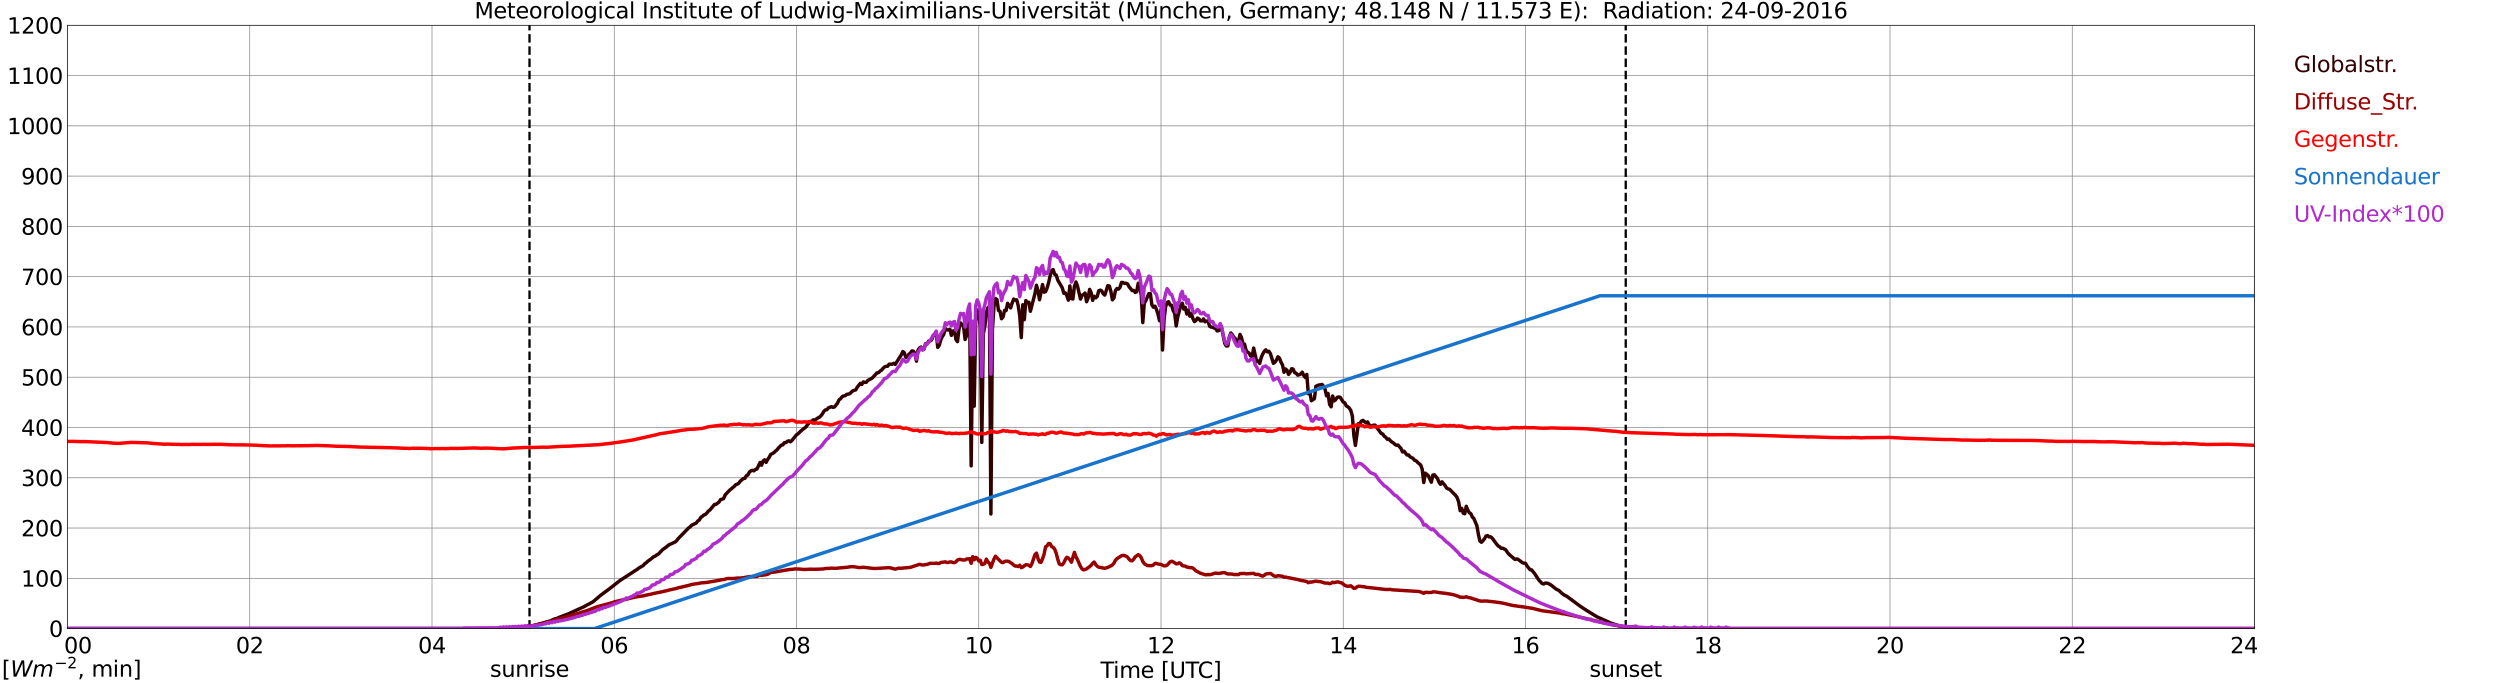 <?xml version="1.0" encoding="utf-8" standalone="no"?>
<!DOCTYPE svg PUBLIC "-//W3C//DTD SVG 1.1//EN"
  "http://www.w3.org/Graphics/SVG/1.1/DTD/svg11.dtd">
<svg xmlns:xlink="http://www.w3.org/1999/xlink" width="1085.4pt" height="296.64pt" viewBox="0 0 1085.4 296.64" xmlns="http://www.w3.org/2000/svg" version="1.1">
 <defs>
  <style type="text/css">*{stroke-linejoin: round; stroke-linecap: butt}</style>
 </defs>
 <g id="figure_1">
  <g id="patch_1">
   <path d="M 0 296.64 
L 1085.4 296.64 
L 1085.4 0 
L 0 0 
z
" style="fill: #ffffff"/>
  </g>
  <g id="axes_1">
   <g id="patch_2">
    <path d="M 29.306 272.909 
L 978.814 272.909 
L 978.814 10.976 
L 29.306 10.976 
z
" style="fill: #ffffff"/>
   </g>
   <g id="patch_3">
    <path d="M 978.814 272.909 
L 978.814 272.909 
L 978.814 10.976 
L 978.814 10.976 
z
" clip-path="url(#p3e03eb5bdf)" style="fill: #d3d3d3; opacity: 0.25; stroke: #d3d3d3; stroke-linejoin: miter"/>
   </g>
   <g id="matplotlib.axis_1">
    <g id="xtick_1">
     <g id="line2d_1">
      <path d="M 29.306 272.909 
L 29.306 10.976 
" clip-path="url(#p3e03eb5bdf)" style="fill: none; stroke: #808080; stroke-width: 0.3; stroke-linecap: square"/>
     </g>
     <g id="line2d_2"/>
     <g id="text_1">
      <!--    00 -->
      <g transform="translate(18.733 283.627) scale(0.095 -0.095)">
       <defs>
        <path id="DejaVuSans-20" transform="scale(0.016)"/>
        <path id="DejaVuSans-30" d="M 2034 4250 
Q 1547 4250 1301 3770 
Q 1056 3291 1056 2328 
Q 1056 1369 1301 889 
Q 1547 409 2034 409 
Q 2525 409 2770 889 
Q 3016 1369 3016 2328 
Q 3016 3291 2770 3770 
Q 2525 4250 2034 4250 
z
M 2034 4750 
Q 2819 4750 3233 4129 
Q 3647 3509 3647 2328 
Q 3647 1150 3233 529 
Q 2819 -91 2034 -91 
Q 1250 -91 836 529 
Q 422 1150 422 2328 
Q 422 3509 836 4129 
Q 1250 4750 2034 4750 
z
" transform="scale(0.016)"/>
       </defs>
       <use xlink:href="#DejaVuSans-20"/>
       <use xlink:href="#DejaVuSans-20" transform="translate(31.787 0)"/>
       <use xlink:href="#DejaVuSans-20" transform="translate(63.574 0)"/>
       <use xlink:href="#DejaVuSans-30" transform="translate(95.361 0)"/>
       <use xlink:href="#DejaVuSans-30" transform="translate(158.984 0)"/>
      </g>
     </g>
    </g>
    <g id="xtick_2">
     <g id="line2d_3">
      <path d="M 108.431 272.909 
L 108.431 10.976 
" clip-path="url(#p3e03eb5bdf)" style="fill: none; stroke: #808080; stroke-width: 0.3; stroke-linecap: square"/>
     </g>
     <g id="line2d_4"/>
     <g id="text_2">
      <!-- 02 -->
      <g transform="translate(102.387 283.627) scale(0.095 -0.095)">
       <defs>
        <path id="DejaVuSans-32" d="M 1228 531 
L 3431 531 
L 3431 0 
L 469 0 
L 469 531 
Q 828 903 1448 1529 
Q 2069 2156 2228 2338 
Q 2531 2678 2651 2914 
Q 2772 3150 2772 3378 
Q 2772 3750 2511 3984 
Q 2250 4219 1831 4219 
Q 1534 4219 1204 4116 
Q 875 4013 500 3803 
L 500 4441 
Q 881 4594 1212 4672 
Q 1544 4750 1819 4750 
Q 2544 4750 2975 4387 
Q 3406 4025 3406 3419 
Q 3406 3131 3298 2873 
Q 3191 2616 2906 2266 
Q 2828 2175 2409 1742 
Q 1991 1309 1228 531 
z
" transform="scale(0.016)"/>
       </defs>
       <use xlink:href="#DejaVuSans-30"/>
       <use xlink:href="#DejaVuSans-32" transform="translate(63.623 0)"/>
      </g>
     </g>
    </g>
    <g id="xtick_3">
     <g id="line2d_5">
      <path d="M 187.557 272.909 
L 187.557 10.976 
" clip-path="url(#p3e03eb5bdf)" style="fill: none; stroke: #808080; stroke-width: 0.3; stroke-linecap: square"/>
     </g>
     <g id="line2d_6"/>
     <g id="text_3">
      <!-- 04 -->
      <g transform="translate(181.513 283.627) scale(0.095 -0.095)">
       <defs>
        <path id="DejaVuSans-34" d="M 2419 4116 
L 825 1625 
L 2419 1625 
L 2419 4116 
z
M 2253 4666 
L 3047 4666 
L 3047 1625 
L 3713 1625 
L 3713 1100 
L 3047 1100 
L 3047 0 
L 2419 0 
L 2419 1100 
L 313 1100 
L 313 1709 
L 2253 4666 
z
" transform="scale(0.016)"/>
       </defs>
       <use xlink:href="#DejaVuSans-30"/>
       <use xlink:href="#DejaVuSans-34" transform="translate(63.623 0)"/>
      </g>
     </g>
    </g>
    <g id="xtick_4">
     <g id="line2d_7">
      <path d="M 266.683 272.909 
L 266.683 10.976 
" clip-path="url(#p3e03eb5bdf)" style="fill: none; stroke: #808080; stroke-width: 0.3; stroke-linecap: square"/>
     </g>
     <g id="line2d_8"/>
     <g id="text_4">
      <!-- 06 -->
      <g transform="translate(260.638 283.627) scale(0.095 -0.095)">
       <defs>
        <path id="DejaVuSans-36" d="M 2113 2584 
Q 1688 2584 1439 2293 
Q 1191 2003 1191 1497 
Q 1191 994 1439 701 
Q 1688 409 2113 409 
Q 2538 409 2786 701 
Q 3034 994 3034 1497 
Q 3034 2003 2786 2293 
Q 2538 2584 2113 2584 
z
M 3366 4563 
L 3366 3988 
Q 3128 4100 2886 4159 
Q 2644 4219 2406 4219 
Q 1781 4219 1451 3797 
Q 1122 3375 1075 2522 
Q 1259 2794 1537 2939 
Q 1816 3084 2150 3084 
Q 2853 3084 3261 2657 
Q 3669 2231 3669 1497 
Q 3669 778 3244 343 
Q 2819 -91 2113 -91 
Q 1303 -91 875 529 
Q 447 1150 447 2328 
Q 447 3434 972 4092 
Q 1497 4750 2381 4750 
Q 2619 4750 2861 4703 
Q 3103 4656 3366 4563 
z
" transform="scale(0.016)"/>
       </defs>
       <use xlink:href="#DejaVuSans-30"/>
       <use xlink:href="#DejaVuSans-36" transform="translate(63.623 0)"/>
      </g>
     </g>
    </g>
    <g id="xtick_5">
     <g id="line2d_9">
      <path d="M 345.808 272.909 
L 345.808 10.976 
" clip-path="url(#p3e03eb5bdf)" style="fill: none; stroke: #808080; stroke-width: 0.3; stroke-linecap: square"/>
     </g>
     <g id="line2d_10"/>
     <g id="text_5">
      <!-- 08 -->
      <g transform="translate(339.764 283.627) scale(0.095 -0.095)">
       <defs>
        <path id="DejaVuSans-38" d="M 2034 2216 
Q 1584 2216 1326 1975 
Q 1069 1734 1069 1313 
Q 1069 891 1326 650 
Q 1584 409 2034 409 
Q 2484 409 2743 651 
Q 3003 894 3003 1313 
Q 3003 1734 2745 1975 
Q 2488 2216 2034 2216 
z
M 1403 2484 
Q 997 2584 770 2862 
Q 544 3141 544 3541 
Q 544 4100 942 4425 
Q 1341 4750 2034 4750 
Q 2731 4750 3128 4425 
Q 3525 4100 3525 3541 
Q 3525 3141 3298 2862 
Q 3072 2584 2669 2484 
Q 3125 2378 3379 2068 
Q 3634 1759 3634 1313 
Q 3634 634 3220 271 
Q 2806 -91 2034 -91 
Q 1263 -91 848 271 
Q 434 634 434 1313 
Q 434 1759 690 2068 
Q 947 2378 1403 2484 
z
M 1172 3481 
Q 1172 3119 1398 2916 
Q 1625 2713 2034 2713 
Q 2441 2713 2670 2916 
Q 2900 3119 2900 3481 
Q 2900 3844 2670 4047 
Q 2441 4250 2034 4250 
Q 1625 4250 1398 4047 
Q 1172 3844 1172 3481 
z
" transform="scale(0.016)"/>
       </defs>
       <use xlink:href="#DejaVuSans-30"/>
       <use xlink:href="#DejaVuSans-38" transform="translate(63.623 0)"/>
      </g>
     </g>
    </g>
    <g id="xtick_6">
     <g id="line2d_11">
      <path d="M 424.934 272.909 
L 424.934 10.976 
" clip-path="url(#p3e03eb5bdf)" style="fill: none; stroke: #808080; stroke-width: 0.3; stroke-linecap: square"/>
     </g>
     <g id="line2d_12"/>
     <g id="text_6">
      <!-- 10 -->
      <g transform="translate(418.89 283.627) scale(0.095 -0.095)">
       <defs>
        <path id="DejaVuSans-31" d="M 794 531 
L 1825 531 
L 1825 4091 
L 703 3866 
L 703 4441 
L 1819 4666 
L 2450 4666 
L 2450 531 
L 3481 531 
L 3481 0 
L 794 0 
L 794 531 
z
" transform="scale(0.016)"/>
       </defs>
       <use xlink:href="#DejaVuSans-31"/>
       <use xlink:href="#DejaVuSans-30" transform="translate(63.623 0)"/>
      </g>
     </g>
    </g>
    <g id="xtick_7">
     <g id="line2d_13">
      <path d="M 504.06 272.909 
L 504.06 10.976 
" clip-path="url(#p3e03eb5bdf)" style="fill: none; stroke: #808080; stroke-width: 0.3; stroke-linecap: square"/>
     </g>
     <g id="line2d_14"/>
     <g id="text_7">
      <!-- 12 -->
      <g transform="translate(498.015 283.627) scale(0.095 -0.095)">
       <use xlink:href="#DejaVuSans-31"/>
       <use xlink:href="#DejaVuSans-32" transform="translate(63.623 0)"/>
      </g>
     </g>
    </g>
    <g id="xtick_8">
     <g id="line2d_15">
      <path d="M 583.185 272.909 
L 583.185 10.976 
" clip-path="url(#p3e03eb5bdf)" style="fill: none; stroke: #808080; stroke-width: 0.3; stroke-linecap: square"/>
     </g>
     <g id="line2d_16"/>
     <g id="text_8">
      <!-- 14 -->
      <g transform="translate(577.141 283.627) scale(0.095 -0.095)">
       <use xlink:href="#DejaVuSans-31"/>
       <use xlink:href="#DejaVuSans-34" transform="translate(63.623 0)"/>
      </g>
     </g>
    </g>
    <g id="xtick_9">
     <g id="line2d_17">
      <path d="M 662.311 272.909 
L 662.311 10.976 
" clip-path="url(#p3e03eb5bdf)" style="fill: none; stroke: #808080; stroke-width: 0.3; stroke-linecap: square"/>
     </g>
     <g id="line2d_18"/>
     <g id="text_9">
      <!-- 16 -->
      <g transform="translate(656.267 283.627) scale(0.095 -0.095)">
       <use xlink:href="#DejaVuSans-31"/>
       <use xlink:href="#DejaVuSans-36" transform="translate(63.623 0)"/>
      </g>
     </g>
    </g>
    <g id="xtick_10">
     <g id="line2d_19">
      <path d="M 741.437 272.909 
L 741.437 10.976 
" clip-path="url(#p3e03eb5bdf)" style="fill: none; stroke: #808080; stroke-width: 0.3; stroke-linecap: square"/>
     </g>
     <g id="line2d_20"/>
     <g id="text_10">
      <!-- 18 -->
      <g transform="translate(735.392 283.627) scale(0.095 -0.095)">
       <use xlink:href="#DejaVuSans-31"/>
       <use xlink:href="#DejaVuSans-38" transform="translate(63.623 0)"/>
      </g>
     </g>
    </g>
    <g id="xtick_11">
     <g id="line2d_21">
      <path d="M 820.562 272.909 
L 820.562 10.976 
" clip-path="url(#p3e03eb5bdf)" style="fill: none; stroke: #808080; stroke-width: 0.3; stroke-linecap: square"/>
     </g>
     <g id="line2d_22"/>
     <g id="text_11">
      <!-- 20 -->
      <g transform="translate(814.518 283.627) scale(0.095 -0.095)">
       <use xlink:href="#DejaVuSans-32"/>
       <use xlink:href="#DejaVuSans-30" transform="translate(63.623 0)"/>
      </g>
     </g>
    </g>
    <g id="xtick_12">
     <g id="line2d_23">
      <path d="M 899.688 272.909 
L 899.688 10.976 
" clip-path="url(#p3e03eb5bdf)" style="fill: none; stroke: #808080; stroke-width: 0.3; stroke-linecap: square"/>
     </g>
     <g id="line2d_24"/>
     <g id="text_12">
      <!-- 22 -->
      <g transform="translate(893.644 283.627) scale(0.095 -0.095)">
       <use xlink:href="#DejaVuSans-32"/>
       <use xlink:href="#DejaVuSans-32" transform="translate(63.623 0)"/>
      </g>
     </g>
    </g>
    <g id="xtick_13">
     <g id="line2d_25">
      <path d="M 978.814 272.909 
L 978.814 10.976 
" clip-path="url(#p3e03eb5bdf)" style="fill: none; stroke: #808080; stroke-width: 0.3; stroke-linecap: square"/>
     </g>
     <g id="line2d_26"/>
     <g id="text_13">
      <!-- 24    -->
      <g transform="translate(968.241 283.627) scale(0.095 -0.095)">
       <use xlink:href="#DejaVuSans-32"/>
       <use xlink:href="#DejaVuSans-34" transform="translate(63.623 0)"/>
       <use xlink:href="#DejaVuSans-20" transform="translate(127.246 0)"/>
       <use xlink:href="#DejaVuSans-20" transform="translate(159.033 0)"/>
       <use xlink:href="#DejaVuSans-20" transform="translate(190.82 0)"/>
      </g>
     </g>
    </g>
    <g id="text_14">
     <!-- Time [UTC] -->
     <g transform="translate(477.806 294.322) scale(0.095 -0.095)">
      <defs>
       <path id="DejaVuSans-54" d="M -19 4666 
L 3928 4666 
L 3928 4134 
L 2272 4134 
L 2272 0 
L 1638 0 
L 1638 4134 
L -19 4134 
L -19 4666 
z
" transform="scale(0.016)"/>
       <path id="DejaVuSans-69" d="M 603 3500 
L 1178 3500 
L 1178 0 
L 603 0 
L 603 3500 
z
M 603 4863 
L 1178 4863 
L 1178 4134 
L 603 4134 
L 603 4863 
z
" transform="scale(0.016)"/>
       <path id="DejaVuSans-6d" d="M 3328 2828 
Q 3544 3216 3844 3400 
Q 4144 3584 4550 3584 
Q 5097 3584 5394 3201 
Q 5691 2819 5691 2113 
L 5691 0 
L 5113 0 
L 5113 2094 
Q 5113 2597 4934 2840 
Q 4756 3084 4391 3084 
Q 3944 3084 3684 2787 
Q 3425 2491 3425 1978 
L 3425 0 
L 2847 0 
L 2847 2094 
Q 2847 2600 2669 2842 
Q 2491 3084 2119 3084 
Q 1678 3084 1418 2786 
Q 1159 2488 1159 1978 
L 1159 0 
L 581 0 
L 581 3500 
L 1159 3500 
L 1159 2956 
Q 1356 3278 1631 3431 
Q 1906 3584 2284 3584 
Q 2666 3584 2933 3390 
Q 3200 3197 3328 2828 
z
" transform="scale(0.016)"/>
       <path id="DejaVuSans-65" d="M 3597 1894 
L 3597 1613 
L 953 1613 
Q 991 1019 1311 708 
Q 1631 397 2203 397 
Q 2534 397 2845 478 
Q 3156 559 3463 722 
L 3463 178 
Q 3153 47 2828 -22 
Q 2503 -91 2169 -91 
Q 1331 -91 842 396 
Q 353 884 353 1716 
Q 353 2575 817 3079 
Q 1281 3584 2069 3584 
Q 2775 3584 3186 3129 
Q 3597 2675 3597 1894 
z
M 3022 2063 
Q 3016 2534 2758 2815 
Q 2500 3097 2075 3097 
Q 1594 3097 1305 2825 
Q 1016 2553 972 2059 
L 3022 2063 
z
" transform="scale(0.016)"/>
       <path id="DejaVuSans-5b" d="M 550 4863 
L 1875 4863 
L 1875 4416 
L 1125 4416 
L 1125 -397 
L 1875 -397 
L 1875 -844 
L 550 -844 
L 550 4863 
z
" transform="scale(0.016)"/>
       <path id="DejaVuSans-55" d="M 556 4666 
L 1191 4666 
L 1191 1831 
Q 1191 1081 1462 751 
Q 1734 422 2344 422 
Q 2950 422 3222 751 
Q 3494 1081 3494 1831 
L 3494 4666 
L 4128 4666 
L 4128 1753 
Q 4128 841 3676 375 
Q 3225 -91 2344 -91 
Q 1459 -91 1007 375 
Q 556 841 556 1753 
L 556 4666 
z
" transform="scale(0.016)"/>
       <path id="DejaVuSans-43" d="M 4122 4306 
L 4122 3641 
Q 3803 3938 3442 4084 
Q 3081 4231 2675 4231 
Q 1875 4231 1450 3742 
Q 1025 3253 1025 2328 
Q 1025 1406 1450 917 
Q 1875 428 2675 428 
Q 3081 428 3442 575 
Q 3803 722 4122 1019 
L 4122 359 
Q 3791 134 3420 21 
Q 3050 -91 2638 -91 
Q 1578 -91 968 557 
Q 359 1206 359 2328 
Q 359 3453 968 4101 
Q 1578 4750 2638 4750 
Q 3056 4750 3426 4639 
Q 3797 4528 4122 4306 
z
" transform="scale(0.016)"/>
       <path id="DejaVuSans-5d" d="M 1947 4863 
L 1947 -844 
L 622 -844 
L 622 -397 
L 1369 -397 
L 1369 4416 
L 622 4416 
L 622 4863 
L 1947 4863 
z
" transform="scale(0.016)"/>
      </defs>
      <use xlink:href="#DejaVuSans-54"/>
      <use xlink:href="#DejaVuSans-69" transform="translate(57.959 0)"/>
      <use xlink:href="#DejaVuSans-6d" transform="translate(85.742 0)"/>
      <use xlink:href="#DejaVuSans-65" transform="translate(183.154 0)"/>
      <use xlink:href="#DejaVuSans-20" transform="translate(244.678 0)"/>
      <use xlink:href="#DejaVuSans-5b" transform="translate(276.465 0)"/>
      <use xlink:href="#DejaVuSans-55" transform="translate(315.479 0)"/>
      <use xlink:href="#DejaVuSans-54" transform="translate(388.672 0)"/>
      <use xlink:href="#DejaVuSans-43" transform="translate(443.881 0)"/>
      <use xlink:href="#DejaVuSans-5d" transform="translate(513.705 0)"/>
     </g>
    </g>
   </g>
   <g id="matplotlib.axis_2">
    <g id="ytick_1">
     <g id="line2d_27">
      <path d="M 29.306 272.909 
L 978.814 272.909 
" clip-path="url(#p3e03eb5bdf)" style="fill: none; stroke: #808080; stroke-width: 0.3; stroke-linecap: square"/>
     </g>
     <g id="line2d_28"/>
     <g id="text_15">
      <!-- 0 -->
      <g transform="translate(21.261 276.518) scale(0.095 -0.095)">
       <use xlink:href="#DejaVuSans-30"/>
      </g>
     </g>
    </g>
    <g id="ytick_2">
     <g id="line2d_29">
      <path d="M 29.306 251.081 
L 978.814 251.081 
" clip-path="url(#p3e03eb5bdf)" style="fill: none; stroke: #808080; stroke-width: 0.3; stroke-linecap: square"/>
     </g>
     <g id="line2d_30"/>
     <g id="text_16">
      <!-- 100 -->
      <g transform="translate(9.173 254.69) scale(0.095 -0.095)">
       <use xlink:href="#DejaVuSans-31"/>
       <use xlink:href="#DejaVuSans-30" transform="translate(63.623 0)"/>
       <use xlink:href="#DejaVuSans-30" transform="translate(127.246 0)"/>
      </g>
     </g>
    </g>
    <g id="ytick_3">
     <g id="line2d_31">
      <path d="M 29.306 229.253 
L 978.814 229.253 
" clip-path="url(#p3e03eb5bdf)" style="fill: none; stroke: #808080; stroke-width: 0.3; stroke-linecap: square"/>
     </g>
     <g id="line2d_32"/>
     <g id="text_17">
      <!-- 200 -->
      <g transform="translate(9.173 232.863) scale(0.095 -0.095)">
       <use xlink:href="#DejaVuSans-32"/>
       <use xlink:href="#DejaVuSans-30" transform="translate(63.623 0)"/>
       <use xlink:href="#DejaVuSans-30" transform="translate(127.246 0)"/>
      </g>
     </g>
    </g>
    <g id="ytick_4">
     <g id="line2d_33">
      <path d="M 29.306 207.426 
L 978.814 207.426 
" clip-path="url(#p3e03eb5bdf)" style="fill: none; stroke: #808080; stroke-width: 0.3; stroke-linecap: square"/>
     </g>
     <g id="line2d_34"/>
     <g id="text_18">
      <!-- 300 -->
      <g transform="translate(9.173 211.035) scale(0.095 -0.095)">
       <defs>
        <path id="DejaVuSans-33" d="M 2597 2516 
Q 3050 2419 3304 2112 
Q 3559 1806 3559 1356 
Q 3559 666 3084 287 
Q 2609 -91 1734 -91 
Q 1441 -91 1130 -33 
Q 819 25 488 141 
L 488 750 
Q 750 597 1062 519 
Q 1375 441 1716 441 
Q 2309 441 2620 675 
Q 2931 909 2931 1356 
Q 2931 1769 2642 2001 
Q 2353 2234 1838 2234 
L 1294 2234 
L 1294 2753 
L 1863 2753 
Q 2328 2753 2575 2939 
Q 2822 3125 2822 3475 
Q 2822 3834 2567 4026 
Q 2313 4219 1838 4219 
Q 1578 4219 1281 4162 
Q 984 4106 628 3988 
L 628 4550 
Q 988 4650 1302 4700 
Q 1616 4750 1894 4750 
Q 2613 4750 3031 4423 
Q 3450 4097 3450 3541 
Q 3450 3153 3228 2886 
Q 3006 2619 2597 2516 
z
" transform="scale(0.016)"/>
       </defs>
       <use xlink:href="#DejaVuSans-33"/>
       <use xlink:href="#DejaVuSans-30" transform="translate(63.623 0)"/>
       <use xlink:href="#DejaVuSans-30" transform="translate(127.246 0)"/>
      </g>
     </g>
    </g>
    <g id="ytick_5">
     <g id="line2d_35">
      <path d="M 29.306 185.598 
L 978.814 185.598 
" clip-path="url(#p3e03eb5bdf)" style="fill: none; stroke: #808080; stroke-width: 0.3; stroke-linecap: square"/>
     </g>
     <g id="line2d_36"/>
     <g id="text_19">
      <!-- 400 -->
      <g transform="translate(9.173 189.207) scale(0.095 -0.095)">
       <use xlink:href="#DejaVuSans-34"/>
       <use xlink:href="#DejaVuSans-30" transform="translate(63.623 0)"/>
       <use xlink:href="#DejaVuSans-30" transform="translate(127.246 0)"/>
      </g>
     </g>
    </g>
    <g id="ytick_6">
     <g id="line2d_37">
      <path d="M 29.306 163.77 
L 978.814 163.77 
" clip-path="url(#p3e03eb5bdf)" style="fill: none; stroke: #808080; stroke-width: 0.3; stroke-linecap: square"/>
     </g>
     <g id="line2d_38"/>
     <g id="text_20">
      <!-- 500 -->
      <g transform="translate(9.173 167.379) scale(0.095 -0.095)">
       <defs>
        <path id="DejaVuSans-35" d="M 691 4666 
L 3169 4666 
L 3169 4134 
L 1269 4134 
L 1269 2991 
Q 1406 3038 1543 3061 
Q 1681 3084 1819 3084 
Q 2600 3084 3056 2656 
Q 3513 2228 3513 1497 
Q 3513 744 3044 326 
Q 2575 -91 1722 -91 
Q 1428 -91 1123 -41 
Q 819 9 494 109 
L 494 744 
Q 775 591 1075 516 
Q 1375 441 1709 441 
Q 2250 441 2565 725 
Q 2881 1009 2881 1497 
Q 2881 1984 2565 2268 
Q 2250 2553 1709 2553 
Q 1456 2553 1204 2497 
Q 953 2441 691 2322 
L 691 4666 
z
" transform="scale(0.016)"/>
       </defs>
       <use xlink:href="#DejaVuSans-35"/>
       <use xlink:href="#DejaVuSans-30" transform="translate(63.623 0)"/>
       <use xlink:href="#DejaVuSans-30" transform="translate(127.246 0)"/>
      </g>
     </g>
    </g>
    <g id="ytick_7">
     <g id="line2d_39">
      <path d="M 29.306 141.942 
L 978.814 141.942 
" clip-path="url(#p3e03eb5bdf)" style="fill: none; stroke: #808080; stroke-width: 0.3; stroke-linecap: square"/>
     </g>
     <g id="line2d_40"/>
     <g id="text_21">
      <!-- 600 -->
      <g transform="translate(9.173 145.551) scale(0.095 -0.095)">
       <use xlink:href="#DejaVuSans-36"/>
       <use xlink:href="#DejaVuSans-30" transform="translate(63.623 0)"/>
       <use xlink:href="#DejaVuSans-30" transform="translate(127.246 0)"/>
      </g>
     </g>
    </g>
    <g id="ytick_8">
     <g id="line2d_41">
      <path d="M 29.306 120.114 
L 978.814 120.114 
" clip-path="url(#p3e03eb5bdf)" style="fill: none; stroke: #808080; stroke-width: 0.3; stroke-linecap: square"/>
     </g>
     <g id="line2d_42"/>
     <g id="text_22">
      <!-- 700 -->
      <g transform="translate(9.173 123.724) scale(0.095 -0.095)">
       <defs>
        <path id="DejaVuSans-37" d="M 525 4666 
L 3525 4666 
L 3525 4397 
L 1831 0 
L 1172 0 
L 2766 4134 
L 525 4134 
L 525 4666 
z
" transform="scale(0.016)"/>
       </defs>
       <use xlink:href="#DejaVuSans-37"/>
       <use xlink:href="#DejaVuSans-30" transform="translate(63.623 0)"/>
       <use xlink:href="#DejaVuSans-30" transform="translate(127.246 0)"/>
      </g>
     </g>
    </g>
    <g id="ytick_9">
     <g id="line2d_43">
      <path d="M 29.306 98.287 
L 978.814 98.287 
" clip-path="url(#p3e03eb5bdf)" style="fill: none; stroke: #808080; stroke-width: 0.3; stroke-linecap: square"/>
     </g>
     <g id="line2d_44"/>
     <g id="text_23">
      <!-- 800 -->
      <g transform="translate(9.173 101.896) scale(0.095 -0.095)">
       <use xlink:href="#DejaVuSans-38"/>
       <use xlink:href="#DejaVuSans-30" transform="translate(63.623 0)"/>
       <use xlink:href="#DejaVuSans-30" transform="translate(127.246 0)"/>
      </g>
     </g>
    </g>
    <g id="ytick_10">
     <g id="line2d_45">
      <path d="M 29.306 76.459 
L 978.814 76.459 
" clip-path="url(#p3e03eb5bdf)" style="fill: none; stroke: #808080; stroke-width: 0.3; stroke-linecap: square"/>
     </g>
     <g id="line2d_46"/>
     <g id="text_24">
      <!-- 900 -->
      <g transform="translate(9.173 80.068) scale(0.095 -0.095)">
       <defs>
        <path id="DejaVuSans-39" d="M 703 97 
L 703 672 
Q 941 559 1184 500 
Q 1428 441 1663 441 
Q 2288 441 2617 861 
Q 2947 1281 2994 2138 
Q 2813 1869 2534 1725 
Q 2256 1581 1919 1581 
Q 1219 1581 811 2004 
Q 403 2428 403 3163 
Q 403 3881 828 4315 
Q 1253 4750 1959 4750 
Q 2769 4750 3195 4129 
Q 3622 3509 3622 2328 
Q 3622 1225 3098 567 
Q 2575 -91 1691 -91 
Q 1453 -91 1209 -44 
Q 966 3 703 97 
z
M 1959 2075 
Q 2384 2075 2632 2365 
Q 2881 2656 2881 3163 
Q 2881 3666 2632 3958 
Q 2384 4250 1959 4250 
Q 1534 4250 1286 3958 
Q 1038 3666 1038 3163 
Q 1038 2656 1286 2365 
Q 1534 2075 1959 2075 
z
" transform="scale(0.016)"/>
       </defs>
       <use xlink:href="#DejaVuSans-39"/>
       <use xlink:href="#DejaVuSans-30" transform="translate(63.623 0)"/>
       <use xlink:href="#DejaVuSans-30" transform="translate(127.246 0)"/>
      </g>
     </g>
    </g>
    <g id="ytick_11">
     <g id="line2d_47">
      <path d="M 29.306 54.631 
L 978.814 54.631 
" clip-path="url(#p3e03eb5bdf)" style="fill: none; stroke: #808080; stroke-width: 0.3; stroke-linecap: square"/>
     </g>
     <g id="line2d_48"/>
     <g id="text_25">
      <!-- 1000 -->
      <g transform="translate(3.128 58.24) scale(0.095 -0.095)">
       <use xlink:href="#DejaVuSans-31"/>
       <use xlink:href="#DejaVuSans-30" transform="translate(63.623 0)"/>
       <use xlink:href="#DejaVuSans-30" transform="translate(127.246 0)"/>
       <use xlink:href="#DejaVuSans-30" transform="translate(190.869 0)"/>
      </g>
     </g>
    </g>
    <g id="ytick_12">
     <g id="line2d_49">
      <path d="M 29.306 32.803 
L 978.814 32.803 
" clip-path="url(#p3e03eb5bdf)" style="fill: none; stroke: #808080; stroke-width: 0.3; stroke-linecap: square"/>
     </g>
     <g id="line2d_50"/>
     <g id="text_26">
      <!-- 1100 -->
      <g transform="translate(3.128 36.413) scale(0.095 -0.095)">
       <use xlink:href="#DejaVuSans-31"/>
       <use xlink:href="#DejaVuSans-31" transform="translate(63.623 0)"/>
       <use xlink:href="#DejaVuSans-30" transform="translate(127.246 0)"/>
       <use xlink:href="#DejaVuSans-30" transform="translate(190.869 0)"/>
      </g>
     </g>
    </g>
    <g id="ytick_13">
     <g id="line2d_51">
      <path d="M 29.306 10.976 
L 978.814 10.976 
" clip-path="url(#p3e03eb5bdf)" style="fill: none; stroke: #808080; stroke-width: 0.3; stroke-linecap: square"/>
     </g>
     <g id="line2d_52"/>
     <g id="text_27">
      <!-- 1200 -->
      <g transform="translate(3.128 14.585) scale(0.095 -0.095)">
       <use xlink:href="#DejaVuSans-31"/>
       <use xlink:href="#DejaVuSans-32" transform="translate(63.623 0)"/>
       <use xlink:href="#DejaVuSans-30" transform="translate(127.246 0)"/>
       <use xlink:href="#DejaVuSans-30" transform="translate(190.869 0)"/>
      </g>
     </g>
    </g>
   </g>
   <g id="line2d_53">
    <path d="M 229.889 272.909 
L 229.889 10.976 
" clip-path="url(#p3e03eb5bdf)" style="fill: none; stroke-dasharray: 3.7,1.6; stroke-dashoffset: 0; stroke: #000000"/>
   </g>
   <g id="line2d_54">
    <path d="M 705.83 272.909 
L 705.83 10.976 
" clip-path="url(#p3e03eb5bdf)" style="fill: none; stroke-dasharray: 3.7,1.6; stroke-dashoffset: 0; stroke: #000000"/>
   </g>
   <g id="line2d_55">
    <path d="M 29.306 272.909 
L 221.845 272.909 
L 222.504 272.42 
L 226.461 272.123 
L 228.439 272.064 
L 231.736 271.59 
L 238.989 269.547 
L 240.308 268.925 
L 240.967 268.659 
L 241.626 268.541 
L 242.945 267.947 
L 246.901 266.467 
L 253.495 263.416 
L 257.451 261.283 
L 260.748 258.47 
L 264.705 255.538 
L 269.32 251.926 
L 273.277 249.378 
L 274.595 248.518 
L 275.914 247.63 
L 276.573 247.276 
L 277.233 246.713 
L 278.552 245.943 
L 279.211 245.559 
L 279.87 244.816 
L 280.53 244.343 
L 281.189 243.721 
L 282.508 242.773 
L 283.827 241.678 
L 284.486 241.442 
L 285.145 240.907 
L 285.805 240.582 
L 287.783 238.539 
L 289.102 237.65 
L 290.42 236.555 
L 293.058 235.339 
L 293.717 234.806 
L 294.377 233.918 
L 298.992 229.179 
L 299.652 228.736 
L 300.311 228.024 
L 302.289 227.077 
L 302.949 226.189 
L 303.608 225.774 
L 304.267 224.589 
L 304.927 224.205 
L 305.586 223.582 
L 306.246 223.345 
L 306.905 222.722 
L 307.564 221.893 
L 308.224 221.419 
L 310.202 219.02 
L 310.861 218.961 
L 312.18 217.955 
L 312.839 216.888 
L 313.499 216.739 
L 314.158 216.473 
L 314.818 214.904 
L 316.796 212.802 
L 318.774 211.171 
L 319.433 210.431 
L 320.093 210.224 
L 320.752 209.75 
L 321.411 208.892 
L 322.73 207.766 
L 323.39 207.677 
L 324.049 206.522 
L 324.708 206.227 
L 325.368 204.952 
L 326.027 204.42 
L 326.686 204.182 
L 327.346 204.42 
L 328.005 203.767 
L 328.665 203.621 
L 329.983 200.777 
L 330.643 201.99 
L 331.302 200.155 
L 331.961 199.65 
L 332.621 200.746 
L 333.28 199.502 
L 333.94 198.585 
L 334.599 197.311 
L 335.918 196.601 
L 336.577 195.92 
L 337.236 195.446 
L 337.896 194.586 
L 339.215 193.255 
L 339.874 193.135 
L 340.533 192.188 
L 341.193 192.188 
L 341.852 191.596 
L 342.512 191.389 
L 343.171 191.803 
L 343.83 191.21 
L 345.808 188.782 
L 346.468 188.337 
L 347.787 187.034 
L 349.105 185.969 
L 349.765 185.524 
L 351.743 182.948 
L 352.402 182.976 
L 353.062 182.295 
L 353.721 182.413 
L 355.04 181.496 
L 355.699 181.199 
L 356.359 180.577 
L 357.018 179.748 
L 357.677 178.624 
L 358.337 177.971 
L 358.996 177.882 
L 359.655 177.083 
L 360.974 176.579 
L 361.634 176.847 
L 362.293 176.699 
L 363.612 175.04 
L 364.271 173.588 
L 364.93 173.114 
L 365.59 172.285 
L 366.249 171.901 
L 366.909 171.811 
L 367.568 171.248 
L 368.887 170.951 
L 370.206 169.709 
L 371.524 169.264 
L 372.184 168.109 
L 373.502 166.45 
L 374.162 166.924 
L 374.821 165.8 
L 375.481 166.036 
L 376.14 165.946 
L 376.799 165.147 
L 378.118 164.466 
L 378.777 164.052 
L 380.096 162.6 
L 380.756 161.888 
L 381.415 161.771 
L 382.074 161.12 
L 382.734 160.705 
L 383.393 159.904 
L 384.053 159.282 
L 384.712 159.046 
L 385.371 159.016 
L 386.031 158.128 
L 387.349 158.128 
L 388.009 157.743 
L 388.668 158.217 
L 391.306 154.041 
L 391.965 152.649 
L 392.624 153.153 
L 393.284 155.227 
L 393.943 154.989 
L 394.603 153.834 
L 395.262 153.271 
L 395.921 152.352 
L 396.581 152.5 
L 397.24 153.419 
L 397.899 156.796 
L 398.559 152.027 
L 399.218 151.11 
L 399.878 150.665 
L 400.537 151.878 
L 401.196 151.494 
L 401.856 149.185 
L 402.515 149.303 
L 403.175 148.089 
L 403.834 148.058 
L 404.493 147.526 
L 405.153 145.836 
L 405.812 145.452 
L 406.471 144.297 
L 407.131 150.813 
L 407.79 149.925 
L 408.45 147.554 
L 409.109 146.103 
L 409.768 145.155 
L 410.428 142.639 
L 411.087 143.202 
L 411.746 143.261 
L 412.406 142.964 
L 413.065 145.601 
L 413.725 143.704 
L 414.384 143.586 
L 415.043 147.436 
L 415.703 148.325 
L 416.362 142.756 
L 417.022 140.181 
L 418.34 141.661 
L 419 147.406 
L 419.659 145.718 
L 420.978 135.47 
L 421.637 202.257 
L 422.297 147.969 
L 422.956 176.343 
L 423.615 139.144 
L 424.275 134.554 
L 424.934 136.448 
L 425.593 141.72 
L 426.253 192.07 
L 426.912 144.978 
L 427.572 141.779 
L 428.231 135.737 
L 428.89 133.606 
L 429.55 133.043 
L 430.209 223.137 
L 430.869 143.112 
L 431.528 133.25 
L 432.187 129.577 
L 432.847 130.081 
L 433.506 134.789 
L 434.165 135.145 
L 434.825 138.373 
L 435.484 137.633 
L 436.144 134.73 
L 436.803 134.82 
L 437.462 131.681 
L 438.781 133.665 
L 439.44 131.561 
L 440.1 129.843 
L 440.759 130.288 
L 441.419 130.171 
L 442.078 132.746 
L 442.737 137.101 
L 443.397 146.578 
L 444.056 132.303 
L 444.716 138.758 
L 445.375 130.496 
L 446.034 131.413 
L 446.694 131.236 
L 447.353 135.145 
L 449.331 127.475 
L 449.991 123.832 
L 450.65 126.231 
L 451.309 130.14 
L 452.628 123.535 
L 453.287 126.853 
L 453.947 126.615 
L 454.606 125.045 
L 455.266 122.736 
L 455.925 119.715 
L 456.584 117.406 
L 457.244 117.05 
L 457.903 119.093 
L 458.563 119.39 
L 459.222 121.581 
L 461.2 124.958 
L 461.859 127.326 
L 462.519 127.15 
L 463.178 128.363 
L 463.838 130.317 
L 464.497 124.129 
L 465.156 129.636 
L 465.816 129.815 
L 466.475 124.246 
L 467.134 122.411 
L 467.794 124.157 
L 469.113 129.843 
L 469.772 128.156 
L 470.431 127.89 
L 471.091 127.237 
L 471.75 130.998 
L 472.409 129.369 
L 473.069 125.639 
L 473.728 127.03 
L 474.388 130.406 
L 475.047 128.629 
L 475.706 129.311 
L 476.366 128.688 
L 477.025 126.261 
L 477.685 125.964 
L 478.344 126.32 
L 479.003 127.564 
L 479.663 128.097 
L 480.981 124.009 
L 481.641 124.188 
L 482.3 126.527 
L 482.96 130.171 
L 483.619 129.369 
L 484.278 126.172 
L 484.938 125.253 
L 485.597 125.519 
L 486.256 124.779 
L 486.916 122.618 
L 487.575 122.647 
L 488.235 123.061 
L 488.894 122.972 
L 489.553 123.269 
L 490.213 124.513 
L 491.532 126.141 
L 492.191 126.082 
L 492.85 126.971 
L 493.51 126.674 
L 494.169 122.972 
L 494.828 124.602 
L 495.488 128.156 
L 496.147 140.061 
L 496.807 131.681 
L 497.466 130.496 
L 498.785 127.475 
L 499.444 127.475 
L 500.103 132.421 
L 500.763 133.368 
L 501.422 132.923 
L 502.082 134.316 
L 502.741 136.359 
L 503.4 139.233 
L 504.06 134.375 
L 504.719 151.968 
L 505.379 138.878 
L 506.038 133.309 
L 506.697 131.295 
L 507.357 130.998 
L 508.016 132.449 
L 508.675 132.508 
L 509.335 134.82 
L 509.994 136.064 
L 510.654 141.512 
L 511.313 137.633 
L 512.632 132.657 
L 513.291 131.62 
L 513.95 134.198 
L 514.61 133.458 
L 515.269 136.359 
L 515.929 134.641 
L 516.588 137.278 
L 517.247 136.182 
L 517.907 138.284 
L 518.566 139.618 
L 519.226 139.172 
L 519.885 138.107 
L 520.544 138.432 
L 521.204 139.292 
L 521.863 139.321 
L 522.522 138.463 
L 523.182 139.707 
L 523.841 139.351 
L 524.501 139.41 
L 525.16 141.632 
L 525.819 141.986 
L 526.479 142.106 
L 527.797 142.697 
L 528.457 143.675 
L 529.116 143.527 
L 529.776 140.831 
L 530.435 142.697 
L 531.754 149.124 
L 532.413 150.219 
L 533.073 150.16 
L 533.732 146.31 
L 534.391 144.564 
L 535.051 145.363 
L 535.71 146.489 
L 536.369 147.052 
L 537.029 148.532 
L 537.688 148.443 
L 538.348 145.186 
L 539.007 146.548 
L 539.666 149.451 
L 540.326 149.392 
L 540.985 151.998 
L 541.644 152.915 
L 542.304 153.271 
L 542.963 154.574 
L 543.623 154.812 
L 544.282 151.11 
L 545.601 157.062 
L 546.26 156.707 
L 546.919 157.802 
L 547.579 155.227 
L 548.238 153.686 
L 548.898 152.559 
L 549.557 151.878 
L 550.216 152.767 
L 550.876 152.5 
L 551.535 153.478 
L 552.854 157.743 
L 553.513 157.298 
L 554.173 156.322 
L 554.832 154.899 
L 555.491 155.493 
L 556.151 157.211 
L 556.81 158.455 
L 557.47 161.622 
L 558.129 160.201 
L 558.788 160.764 
L 559.448 162.541 
L 560.107 161.681 
L 560.766 160.083 
L 561.426 160.26 
L 562.085 161.771 
L 562.745 162.037 
L 563.404 162.866 
L 564.063 162.69 
L 564.723 162.364 
L 565.382 161.594 
L 566.042 162.984 
L 566.701 163.903 
L 567.36 162.572 
L 568.02 170.951 
L 568.679 170.094 
L 569.338 173.972 
L 570.657 173.084 
L 571.317 167.695 
L 572.635 167.131 
L 573.295 167.103 
L 573.954 166.896 
L 574.613 167.664 
L 575.273 168.967 
L 575.932 171.84 
L 576.592 170.833 
L 577.251 175.544 
L 577.91 176.609 
L 578.57 171.929 
L 579.229 174.033 
L 579.889 173.529 
L 580.548 172.523 
L 581.207 172.344 
L 581.867 172.492 
L 583.185 174.594 
L 583.845 174.891 
L 584.504 176.253 
L 585.164 176.579 
L 585.823 177.201 
L 586.482 178.268 
L 587.142 180.667 
L 587.801 189.167 
L 588.46 193.373 
L 589.779 183.924 
L 590.439 183.895 
L 591.098 182.799 
L 591.757 182.503 
L 593.076 183.657 
L 593.736 183.184 
L 594.395 184.369 
L 595.054 185.139 
L 596.373 184.576 
L 597.032 184.607 
L 599.67 188.189 
L 600.329 188.427 
L 600.989 189.405 
L 601.648 189.848 
L 602.307 190.708 
L 602.967 190.588 
L 603.626 191.33 
L 604.286 191.891 
L 604.945 192.277 
L 605.604 192.928 
L 606.264 193.314 
L 606.923 193.194 
L 608.242 194.676 
L 608.901 196.215 
L 609.561 195.89 
L 610.879 197.548 
L 611.539 197.518 
L 612.198 198.319 
L 613.517 199.028 
L 614.176 199.858 
L 614.836 200.065 
L 615.495 200.777 
L 616.814 201.903 
L 617.473 203.739 
L 618.133 209.484 
L 618.792 205.426 
L 620.111 206.522 
L 621.429 209.366 
L 622.089 206.256 
L 622.748 206.138 
L 624.067 207.707 
L 624.726 209.277 
L 625.386 210.254 
L 626.045 209.187 
L 627.364 210.759 
L 628.023 211.824 
L 628.683 212.269 
L 629.342 212.415 
L 631.98 215.111 
L 632.639 216.03 
L 633.298 217.984 
L 633.958 221.716 
L 634.617 220.71 
L 635.276 222.812 
L 635.936 223.048 
L 636.595 219.819 
L 637.255 221.45 
L 637.914 222.605 
L 638.573 222.989 
L 639.233 224.471 
L 639.892 225.121 
L 641.211 228.291 
L 641.87 232.052 
L 642.53 234.924 
L 643.189 235.428 
L 643.848 234.747 
L 644.508 233.889 
L 645.167 232.733 
L 645.827 232.525 
L 646.486 233.088 
L 647.145 233.06 
L 647.805 233.562 
L 649.783 236.258 
L 650.442 237.028 
L 651.102 237.384 
L 651.761 238.065 
L 652.42 238.006 
L 653.739 238.716 
L 654.399 239.752 
L 655.058 240.551 
L 657.695 242.863 
L 658.355 242.684 
L 659.014 242.804 
L 660.992 244.314 
L 661.652 244.491 
L 662.311 244.55 
L 662.97 245.705 
L 664.289 247.335 
L 664.949 247.423 
L 666.267 249.023 
L 667.586 251.066 
L 668.246 252.013 
L 669.564 253.377 
L 670.224 253.554 
L 670.883 253.139 
L 671.542 253.17 
L 672.202 253.316 
L 673.521 254.087 
L 675.499 255.687 
L 676.817 256.368 
L 678.136 257.612 
L 679.455 258.531 
L 680.114 258.797 
L 686.049 263.18 
L 687.368 264.069 
L 689.346 265.341 
L 693.302 267.771 
L 699.896 270.733 
L 701.215 271.117 
L 702.533 271.562 
L 704.511 272.036 
L 707.149 272.212 
L 708.468 272.302 
L 712.424 272.599 
L 713.083 272.909 
L 978.154 272.909 
L 978.154 272.909 
" clip-path="url(#p3e03eb5bdf)" style="fill: none; stroke: #330000; stroke-width: 1.5; stroke-linecap: square"/>
   </g>
   <g id="line2d_56">
    <path d="M 29.306 272.909 
L 221.845 272.909 
L 222.504 272.512 
L 223.823 272.387 
L 224.482 272.387 
L 225.801 272.219 
L 229.098 271.924 
L 231.736 271.547 
L 233.714 271.084 
L 235.033 270.833 
L 240.308 269.405 
L 241.626 268.986 
L 246.242 267.727 
L 247.561 267.308 
L 250.198 266.553 
L 251.517 266.173 
L 252.836 265.712 
L 254.814 265.125 
L 259.43 263.361 
L 260.748 263.025 
L 266.023 261.598 
L 266.683 261.305 
L 270.639 260.382 
L 271.958 260.129 
L 273.277 259.836 
L 274.595 259.5 
L 276.573 259.079 
L 279.211 258.701 
L 281.189 258.241 
L 282.508 257.987 
L 283.827 257.653 
L 287.783 256.854 
L 288.442 256.645 
L 289.102 256.562 
L 290.42 256.184 
L 293.717 255.471 
L 294.377 255.217 
L 296.355 254.798 
L 297.674 254.462 
L 298.992 254.167 
L 300.311 253.748 
L 302.289 253.456 
L 303.608 253.244 
L 304.267 253.076 
L 306.905 252.867 
L 311.521 252.07 
L 312.839 251.819 
L 313.499 251.651 
L 314.158 251.651 
L 315.477 251.229 
L 316.136 251.147 
L 318.114 251.188 
L 320.093 250.978 
L 321.411 250.978 
L 322.73 250.81 
L 325.368 250.348 
L 328.665 250.265 
L 329.324 249.846 
L 329.983 249.719 
L 330.643 249.846 
L 331.302 249.636 
L 331.961 249.636 
L 333.28 249.341 
L 334.599 248.545 
L 336.577 248.333 
L 342.512 247.285 
L 344.49 247.117 
L 345.149 246.991 
L 347.127 247.073 
L 349.105 247.242 
L 351.743 247.117 
L 353.721 247.159 
L 356.359 247.073 
L 357.677 246.991 
L 358.337 246.822 
L 360.315 246.739 
L 360.974 246.654 
L 362.293 246.739 
L 363.612 246.696 
L 364.271 246.571 
L 365.59 246.486 
L 367.568 246.318 
L 369.546 246.026 
L 370.865 246.067 
L 372.843 246.403 
L 374.162 246.362 
L 374.821 246.277 
L 379.437 246.822 
L 381.415 246.739 
L 386.031 246.445 
L 387.349 246.739 
L 388.668 247.117 
L 389.987 246.696 
L 391.306 246.696 
L 394.603 246.403 
L 395.262 246.318 
L 399.218 245.017 
L 400.537 245.312 
L 401.196 245.27 
L 401.856 245.102 
L 402.515 245.059 
L 403.834 244.557 
L 405.812 244.598 
L 406.471 244.43 
L 407.131 244.681 
L 407.79 244.598 
L 408.45 244.221 
L 410.428 243.926 
L 411.087 244.221 
L 411.746 244.179 
L 412.406 243.967 
L 413.065 243.967 
L 413.725 244.221 
L 414.384 244.262 
L 415.043 243.926 
L 415.703 243.171 
L 416.362 242.876 
L 417.022 242.876 
L 417.681 243.088 
L 419 243.129 
L 419.659 242.666 
L 420.318 242.666 
L 420.978 242.542 
L 421.637 244.557 
L 422.297 241.702 
L 422.956 243.044 
L 423.615 241.996 
L 424.275 242.415 
L 424.934 243.507 
L 425.593 243.254 
L 426.253 245.102 
L 426.912 244.934 
L 427.572 244.64 
L 428.231 242.752 
L 428.89 243.926 
L 429.55 244.513 
L 430.209 246.318 
L 431.528 242.752 
L 432.187 241.492 
L 434.165 243.507 
L 434.825 244.135 
L 435.484 244.262 
L 436.144 243.799 
L 436.803 243.633 
L 437.462 243.633 
L 438.122 243.843 
L 439.44 244.725 
L 440.1 245.353 
L 440.759 245.773 
L 441.419 245.773 
L 442.078 245.941 
L 442.737 245.395 
L 443.397 246.445 
L 444.056 246.15 
L 445.375 245.185 
L 446.034 245.227 
L 446.694 245.436 
L 447.353 245.941 
L 448.012 244.725 
L 449.331 240.82 
L 449.991 240.148 
L 450.65 242.457 
L 451.309 244.011 
L 451.969 244.135 
L 452.628 242.625 
L 453.287 240.652 
L 453.947 237.419 
L 454.606 236.958 
L 455.266 235.95 
L 455.925 236.077 
L 456.584 237.295 
L 457.244 237.672 
L 457.903 238.427 
L 458.563 240.191 
L 459.222 242.793 
L 459.881 244.808 
L 460.541 245.185 
L 461.2 245.185 
L 461.859 244.345 
L 462.519 242.92 
L 463.178 241.953 
L 463.838 242.289 
L 464.497 243.044 
L 465.156 244.094 
L 466.475 239.814 
L 467.134 241.743 
L 467.794 242.961 
L 469.113 245.982 
L 469.772 246.991 
L 470.431 247.41 
L 471.75 246.991 
L 473.069 245.982 
L 473.728 245.436 
L 474.388 244.513 
L 475.047 244.011 
L 475.706 245.102 
L 476.366 245.816 
L 477.025 246.235 
L 479.663 246.739 
L 480.981 246.318 
L 482.3 245.69 
L 482.96 245.27 
L 483.619 244.513 
L 484.278 243.254 
L 484.938 242.542 
L 486.916 241.283 
L 487.575 241.114 
L 488.235 241.197 
L 488.894 241.492 
L 489.553 241.911 
L 490.213 242.835 
L 490.872 243.422 
L 491.532 243.465 
L 492.191 242.793 
L 492.85 241.785 
L 494.169 240.82 
L 494.828 241.197 
L 495.488 242.162 
L 496.147 243.758 
L 496.807 244.725 
L 498.125 245.522 
L 499.444 245.604 
L 500.103 245.563 
L 500.763 245.312 
L 501.422 244.64 
L 502.082 244.598 
L 502.741 244.849 
L 504.06 245.059 
L 505.379 245.69 
L 506.038 245.648 
L 506.697 245.395 
L 508.016 243.926 
L 508.675 243.675 
L 509.335 243.926 
L 510.654 244.808 
L 511.313 244.766 
L 511.972 244.345 
L 512.632 244.681 
L 513.291 245.563 
L 513.95 245.731 
L 514.61 245.773 
L 515.269 246.194 
L 515.929 246.277 
L 516.588 246.486 
L 517.247 246.445 
L 517.907 246.613 
L 519.226 247.831 
L 521.204 248.879 
L 523.182 249.509 
L 523.841 249.551 
L 524.501 249.424 
L 525.16 249.509 
L 526.479 249.215 
L 527.138 248.922 
L 527.797 248.837 
L 529.116 248.964 
L 531.094 248.628 
L 531.754 248.669 
L 533.073 249.215 
L 534.391 249.215 
L 535.051 249.256 
L 535.71 249.424 
L 537.688 249.468 
L 538.348 249.047 
L 540.326 248.964 
L 540.985 249.132 
L 544.282 248.922 
L 544.941 249.341 
L 545.601 249.424 
L 546.26 249.341 
L 547.579 249.97 
L 548.238 250.138 
L 548.898 249.76 
L 549.557 249.215 
L 551.535 248.964 
L 552.195 249.341 
L 552.854 249.887 
L 553.513 250.182 
L 554.173 250.182 
L 554.832 249.929 
L 556.81 250.182 
L 557.47 250.601 
L 558.129 250.559 
L 563.404 251.607 
L 564.723 251.985 
L 566.042 252.196 
L 567.36 252.489 
L 568.02 252.993 
L 568.679 252.657 
L 569.338 252.742 
L 571.317 252.279 
L 571.976 252.447 
L 573.295 252.53 
L 575.273 253.161 
L 576.592 253.161 
L 577.251 253.412 
L 577.91 253.244 
L 578.57 252.784 
L 579.229 252.952 
L 580.548 252.657 
L 581.207 252.698 
L 581.867 252.952 
L 582.526 253.076 
L 583.845 254.126 
L 584.504 254.421 
L 585.164 254.547 
L 586.482 254.336 
L 587.801 255.427 
L 588.46 255.344 
L 589.12 254.84 
L 589.779 254.504 
L 592.417 254.757 
L 593.076 254.966 
L 597.032 255.385 
L 598.351 255.554 
L 601.648 255.931 
L 603.626 255.89 
L 604.286 256.058 
L 616.154 256.813 
L 617.473 257.276 
L 618.133 257.61 
L 618.792 257.149 
L 620.111 257.232 
L 621.429 257.232 
L 622.089 256.981 
L 622.748 256.94 
L 625.386 257.359 
L 627.364 257.568 
L 630.001 257.987 
L 631.32 258.282 
L 633.298 258.954 
L 633.958 259.29 
L 634.617 259.247 
L 635.276 259.373 
L 635.936 259.29 
L 636.595 259.079 
L 637.255 259.373 
L 638.573 259.624 
L 640.552 260.297 
L 641.211 260.465 
L 641.87 260.759 
L 643.189 261.01 
L 644.508 260.928 
L 645.827 260.969 
L 646.486 261.096 
L 647.805 261.179 
L 651.761 261.724 
L 653.739 262.143 
L 655.058 262.479 
L 657.036 262.899 
L 663.63 263.824 
L 664.289 263.99 
L 664.949 264.034 
L 669.564 265.166 
L 677.477 266.216 
L 678.136 266.426 
L 678.796 266.467 
L 680.114 266.718 
L 685.389 267.81 
L 690.005 268.901 
L 691.983 269.364 
L 697.258 270.665 
L 697.918 270.706 
L 699.236 271.084 
L 700.555 271.337 
L 704.511 272.051 
L 706.49 272.219 
L 707.149 272.343 
L 708.468 272.343 
L 712.424 272.597 
L 713.083 272.909 
L 978.154 272.909 
L 978.154 272.909 
" clip-path="url(#p3e03eb5bdf)" style="fill: none; stroke: #990000; stroke-width: 1.5; stroke-linecap: square"/>
   </g>
   <g id="line2d_57">
    <path d="M 29.306 191.629 
L 31.284 191.622 
L 34.581 191.716 
L 37.218 191.725 
L 46.45 192.135 
L 49.747 192.454 
L 51.725 192.482 
L 57 192.068 
L 64.253 192.284 
L 66.231 192.502 
L 70.847 192.829 
L 71.506 192.88 
L 72.166 192.797 
L 76.781 192.941 
L 77.441 192.908 
L 78.759 193.002 
L 80.737 192.96 
L 82.056 192.991 
L 83.375 192.919 
L 86.013 192.941 
L 88.65 192.917 
L 90.628 192.943 
L 92.606 192.897 
L 96.563 192.925 
L 99.86 193.12 
L 103.816 193.141 
L 105.794 193.155 
L 111.069 193.281 
L 114.366 193.495 
L 115.685 193.523 
L 117.003 193.595 
L 124.257 193.556 
L 124.916 193.491 
L 126.894 193.552 
L 134.147 193.482 
L 137.444 193.395 
L 142.719 193.55 
L 146.016 193.742 
L 149.313 193.803 
L 151.291 193.844 
L 155.907 194.091 
L 169.754 194.379 
L 175.688 194.634 
L 177.007 194.637 
L 177.666 194.748 
L 178.985 194.6 
L 184.92 194.678 
L 186.898 194.818 
L 188.876 194.774 
L 192.832 194.737 
L 193.492 194.833 
L 194.151 194.733 
L 194.81 194.765 
L 195.47 194.663 
L 198.767 194.7 
L 206.02 194.473 
L 209.317 194.63 
L 209.976 194.547 
L 213.273 194.591 
L 215.251 194.741 
L 218.548 194.859 
L 221.186 194.645 
L 222.504 194.532 
L 227.779 194.285 
L 229.757 194.246 
L 231.736 194.276 
L 233.714 194.2 
L 236.351 194.124 
L 237.011 194.196 
L 244.264 193.777 
L 246.901 193.722 
L 254.155 193.349 
L 260.089 193.052 
L 262.726 192.733 
L 265.364 192.467 
L 266.023 192.305 
L 267.342 192.177 
L 273.936 191.173 
L 275.255 190.904 
L 285.145 188.704 
L 286.464 188.313 
L 287.783 188.143 
L 291.08 187.623 
L 294.377 187.119 
L 295.696 186.844 
L 297.674 186.635 
L 298.333 186.434 
L 300.971 186.355 
L 304.927 185.991 
L 307.564 185.279 
L 312.839 184.616 
L 313.499 184.659 
L 314.158 184.526 
L 315.477 184.751 
L 316.136 184.659 
L 316.796 184.43 
L 317.455 184.441 
L 318.774 184.214 
L 320.093 184.308 
L 320.752 184.052 
L 322.73 184.48 
L 323.39 184.371 
L 324.049 184.515 
L 324.708 184.391 
L 326.027 184.522 
L 326.686 184.561 
L 328.005 184.201 
L 329.983 184.334 
L 332.621 183.714 
L 333.28 183.559 
L 334.599 183.596 
L 335.258 183.384 
L 335.918 182.978 
L 339.874 182.73 
L 340.533 182.682 
L 341.193 183.085 
L 343.83 182.422 
L 345.149 182.83 
L 345.808 183.325 
L 346.468 183.192 
L 348.446 183.271 
L 349.105 183.109 
L 349.765 183.249 
L 351.743 183.149 
L 353.062 183.753 
L 353.721 183.729 
L 354.38 183.552 
L 355.04 183.766 
L 355.699 183.727 
L 356.359 183.539 
L 357.677 183.983 
L 358.337 184.087 
L 358.996 184.041 
L 360.315 184.469 
L 361.634 184.321 
L 362.952 183.771 
L 363.612 183.627 
L 364.271 183.317 
L 366.909 183.048 
L 370.206 183.795 
L 371.524 183.751 
L 372.184 183.987 
L 372.843 183.867 
L 373.502 183.932 
L 374.162 184.21 
L 374.821 183.956 
L 378.118 184.323 
L 378.777 184.452 
L 379.437 184.168 
L 380.096 184.591 
L 380.756 184.284 
L 381.415 184.688 
L 382.074 184.694 
L 382.734 184.546 
L 383.393 184.764 
L 384.053 184.845 
L 384.712 184.751 
L 386.69 185.406 
L 387.349 185.596 
L 389.328 185.39 
L 389.987 185.493 
L 390.646 185.421 
L 391.965 185.956 
L 392.624 186.008 
L 393.284 185.788 
L 395.262 186.473 
L 396.581 186.881 
L 398.559 186.746 
L 399.218 187.27 
L 401.196 186.859 
L 402.515 187.178 
L 403.175 186.951 
L 403.834 187.34 
L 405.153 187.516 
L 407.131 187.429 
L 407.79 187.636 
L 408.45 187.636 
L 411.087 188.171 
L 411.746 188.014 
L 412.406 188.021 
L 413.065 188.265 
L 414.384 188.171 
L 415.043 188.073 
L 415.703 188.139 
L 416.362 188.317 
L 417.022 188.088 
L 417.681 188.189 
L 419 188.084 
L 420.318 187.914 
L 421.637 187.429 
L 422.297 187.907 
L 422.956 187.853 
L 423.615 188.23 
L 424.275 188.431 
L 424.934 188.398 
L 426.253 188.095 
L 427.572 188.363 
L 428.231 188.152 
L 428.89 187.791 
L 429.55 187.783 
L 430.209 187.027 
L 430.869 187.516 
L 431.528 187.464 
L 432.847 187.739 
L 433.506 187.604 
L 434.165 187.353 
L 434.825 187.272 
L 435.484 186.853 
L 436.803 187.246 
L 437.462 187.051 
L 438.122 187.375 
L 440.1 187.409 
L 440.759 187.303 
L 442.078 187.687 
L 442.737 188.211 
L 443.397 188.136 
L 444.716 188.259 
L 445.375 188.226 
L 446.694 188.584 
L 447.353 188.414 
L 448.012 188.472 
L 448.672 188.379 
L 449.331 188.538 
L 449.991 188.503 
L 450.65 188.837 
L 451.309 188.612 
L 451.969 188.525 
L 452.628 188.32 
L 453.287 188.649 
L 453.947 188.558 
L 454.606 188.093 
L 455.266 188.112 
L 455.925 187.781 
L 456.584 187.63 
L 457.244 187.643 
L 458.563 188.125 
L 460.541 187.512 
L 461.859 188.047 
L 462.519 187.992 
L 463.838 188.202 
L 465.816 188.459 
L 466.475 188.675 
L 467.794 188.649 
L 468.453 188.691 
L 469.113 188.385 
L 469.772 188.248 
L 470.431 188.481 
L 471.091 188.112 
L 471.75 187.905 
L 472.409 187.894 
L 473.069 187.741 
L 473.728 187.811 
L 474.388 188.208 
L 475.047 188.13 
L 476.366 188.396 
L 477.025 188.317 
L 478.344 188.431 
L 479.003 188.475 
L 480.981 188.313 
L 483.619 188.173 
L 484.278 188.595 
L 484.938 188.758 
L 486.256 188.296 
L 486.916 188.287 
L 487.575 188.619 
L 488.235 188.763 
L 488.894 188.505 
L 489.553 188.844 
L 490.872 188.898 
L 492.191 188.235 
L 492.85 188.355 
L 493.51 188.285 
L 494.828 188.632 
L 495.488 188.66 
L 496.147 188.289 
L 496.807 188.204 
L 497.466 188.337 
L 498.785 188.064 
L 500.103 188.459 
L 500.763 188.931 
L 501.422 188.94 
L 502.082 189.365 
L 502.741 188.844 
L 503.4 188.494 
L 504.06 188.59 
L 504.719 188.259 
L 505.379 188.32 
L 506.038 188.68 
L 506.697 188.822 
L 508.016 188.647 
L 508.675 188.92 
L 509.994 188.846 
L 510.654 188.63 
L 511.972 188.516 
L 512.632 188.656 
L 513.95 188.263 
L 514.61 188.311 
L 515.929 187.82 
L 516.588 187.844 
L 517.247 188.189 
L 517.907 187.933 
L 518.566 188.409 
L 520.544 188.361 
L 521.204 188.01 
L 522.522 187.77 
L 523.182 188.256 
L 523.841 187.719 
L 525.16 188.099 
L 526.479 187.259 
L 527.138 187.163 
L 528.457 187.77 
L 529.776 187.455 
L 530.435 187.676 
L 531.094 187.532 
L 531.754 187.241 
L 534.391 186.87 
L 535.051 187.141 
L 535.71 186.728 
L 537.029 186.541 
L 540.985 187.115 
L 542.304 186.824 
L 542.963 187.045 
L 543.623 186.641 
L 544.282 186.512 
L 544.941 186.558 
L 545.601 186.894 
L 546.26 186.94 
L 547.579 186.759 
L 548.238 186.835 
L 548.898 186.735 
L 550.216 187.331 
L 550.876 187.158 
L 552.195 187.215 
L 552.854 187.156 
L 553.513 186.87 
L 554.173 186.838 
L 554.832 186.37 
L 555.491 186.111 
L 556.81 186.545 
L 557.47 186.606 
L 558.788 186.379 
L 560.107 186.453 
L 561.426 186.488 
L 562.745 185.899 
L 563.404 185.264 
L 564.063 185.078 
L 565.382 185.799 
L 566.042 185.919 
L 567.36 185.956 
L 568.02 186.248 
L 568.679 186.004 
L 569.338 186.196 
L 569.998 186.222 
L 570.657 186.117 
L 571.317 185.838 
L 572.635 185.807 
L 573.295 186.377 
L 575.273 185.683 
L 575.932 185.705 
L 576.592 185.508 
L 577.251 185.43 
L 577.91 185.107 
L 578.57 185.652 
L 579.229 185.604 
L 579.889 186.113 
L 581.207 185.528 
L 585.164 185.482 
L 586.482 185.137 
L 587.142 184.956 
L 587.801 185.238 
L 588.46 184.661 
L 589.12 184.447 
L 591.757 184.777 
L 592.417 185.303 
L 593.736 185.056 
L 595.054 185.515 
L 596.373 185.185 
L 597.692 185.414 
L 599.67 185.004 
L 600.329 184.875 
L 600.989 184.888 
L 601.648 185.083 
L 602.307 184.784 
L 602.967 184.685 
L 605.604 184.888 
L 606.264 184.886 
L 606.923 184.77 
L 608.901 184.978 
L 609.561 184.823 
L 610.22 184.954 
L 610.879 184.88 
L 612.858 184.375 
L 614.176 184.701 
L 616.154 184.159 
L 617.473 184.292 
L 618.792 184.306 
L 619.451 184.561 
L 622.089 184.764 
L 622.748 185.024 
L 624.726 185.056 
L 626.045 184.906 
L 626.705 184.677 
L 628.683 184.921 
L 629.342 184.722 
L 630.001 184.836 
L 631.32 184.751 
L 631.98 185.006 
L 632.639 185.03 
L 633.298 184.862 
L 633.958 185.072 
L 634.617 184.928 
L 635.276 185.257 
L 636.595 185.534 
L 637.255 185.733 
L 639.233 185.716 
L 639.892 185.548 
L 641.87 185.51 
L 642.53 185.759 
L 643.189 185.716 
L 643.848 185.975 
L 645.827 185.705 
L 647.145 185.799 
L 648.464 186.113 
L 649.123 185.958 
L 649.783 186.115 
L 653.08 185.923 
L 653.739 186.039 
L 654.399 186.03 
L 655.717 185.79 
L 657.036 185.596 
L 657.695 185.683 
L 659.014 185.687 
L 659.674 185.775 
L 660.333 185.633 
L 660.992 185.735 
L 662.311 185.543 
L 662.97 185.713 
L 666.267 185.711 
L 667.586 185.82 
L 668.905 185.866 
L 670.224 185.916 
L 670.883 185.836 
L 671.542 185.908 
L 673.521 185.785 
L 678.796 185.94 
L 681.433 185.923 
L 688.686 186.165 
L 700.555 187.224 
L 701.215 187.209 
L 703.852 187.571 
L 705.171 187.687 
L 708.468 187.87 
L 726.271 188.429 
L 727.59 188.542 
L 733.524 188.682 
L 736.162 188.625 
L 736.821 188.748 
L 738.14 188.667 
L 739.459 188.743 
L 751.327 188.723 
L 760.559 188.955 
L 765.174 189.068 
L 779.021 189.54 
L 780.34 189.592 
L 782.978 189.592 
L 784.956 189.734 
L 786.275 189.669 
L 789.572 189.771 
L 792.868 189.876 
L 794.847 189.948 
L 796.825 189.972 
L 798.803 189.996 
L 800.781 190.005 
L 803.419 190.027 
L 804.078 189.915 
L 805.397 189.963 
L 807.375 190.027 
L 808.034 190.112 
L 810.012 189.99 
L 817.925 189.965 
L 819.903 189.891 
L 821.222 189.95 
L 827.156 190.278 
L 844.959 190.845 
L 847.597 190.83 
L 852.213 191.081 
L 853.531 191.048 
L 859.466 191.181 
L 860.785 191.125 
L 861.444 191.164 
L 863.422 191.05 
L 864.082 191.024 
L 864.741 191.149 
L 877.269 191.218 
L 881.885 191.218 
L 883.204 191.251 
L 884.522 191.277 
L 886.5 191.365 
L 888.479 191.472 
L 891.116 191.531 
L 893.094 191.653 
L 896.391 191.624 
L 897.71 191.662 
L 900.347 191.603 
L 902.326 191.668 
L 906.941 191.71 
L 908.919 191.69 
L 912.216 191.83 
L 917.491 191.816 
L 926.723 192.216 
L 930.02 192.172 
L 931.998 192.375 
L 937.273 192.458 
L 939.251 192.561 
L 943.207 192.474 
L 943.867 192.401 
L 945.845 192.567 
L 946.504 192.637 
L 947.823 192.443 
L 949.801 192.589 
L 953.098 192.696 
L 954.417 192.766 
L 955.076 192.869 
L 956.395 192.875 
L 957.054 192.869 
L 957.714 192.989 
L 967.604 192.875 
L 971.561 193.041 
L 978.154 193.307 
L 978.154 193.307 
" clip-path="url(#p3e03eb5bdf)" style="fill: none; stroke: #ff0000; stroke-width: 1.5; stroke-linecap: square"/>
   </g>
   <g id="line2d_58">
    <path d="M 29.306 272.909 
L 258.111 272.909 
L 694.621 128.409 
L 978.154 128.409 
L 978.154 128.409 
" clip-path="url(#p3e03eb5bdf)" style="fill: none; stroke: #1773cc; stroke-width: 1.5; stroke-linecap: square"/>
   </g>
   <g id="line2d_59">
    <path d="M 29.306 272.909 
L 200.745 272.909 
L 201.404 272.712 
L 204.701 272.691 
L 206.679 272.712 
L 207.339 272.647 
L 207.998 272.712 
L 208.657 272.625 
L 209.317 272.691 
L 209.976 272.625 
L 210.635 272.691 
L 211.295 272.603 
L 211.954 272.691 
L 212.614 272.581 
L 213.273 272.669 
L 213.932 272.581 
L 214.592 272.669 
L 215.251 272.581 
L 215.91 272.647 
L 216.57 272.581 
L 217.229 272.298 
L 217.889 272.56 
L 218.548 272.167 
L 219.207 272.56 
L 219.867 272.123 
L 220.526 272.538 
L 221.186 272.079 
L 221.845 272.494 
L 222.504 272.036 
L 223.164 272.429 
L 223.823 271.97 
L 224.482 272.363 
L 225.142 271.883 
L 225.801 272.276 
L 226.461 271.796 
L 227.12 272.167 
L 227.779 271.708 
L 228.439 272.058 
L 229.098 271.665 
L 229.757 271.927 
L 235.033 271.206 
L 236.351 270.835 
L 237.011 270.835 
L 237.67 270.311 
L 238.329 270.617 
L 238.989 270.071 
L 239.648 270.377 
L 240.308 269.831 
L 240.967 270.115 
L 241.626 269.569 
L 242.286 269.831 
L 242.945 269.373 
L 243.604 269.547 
L 244.264 269.329 
L 245.583 269.067 
L 248.88 268.238 
L 250.858 267.605 
L 251.517 267.517 
L 252.176 267.212 
L 252.836 267.124 
L 253.495 266.819 
L 254.155 266.71 
L 254.814 266.426 
L 255.473 266.317 
L 256.133 266.011 
L 256.792 265.902 
L 257.451 265.618 
L 258.111 265.466 
L 258.77 265.182 
L 259.43 264.614 
L 260.089 264.745 
L 260.748 264.134 
L 261.408 264.287 
L 262.067 263.632 
L 262.726 263.763 
L 263.386 263.436 
L 264.705 263.043 
L 265.364 262.693 
L 266.023 262.541 
L 266.683 262.17 
L 267.342 262.017 
L 269.32 261.187 
L 269.98 260.925 
L 270.639 260.227 
L 271.298 260.336 
L 271.958 259.616 
L 272.617 259.725 
L 273.277 259.463 
L 273.936 259.048 
L 274.595 258.874 
L 275.255 258.328 
L 275.914 258.219 
L 276.573 257.477 
L 277.233 257.52 
L 278.552 256.931 
L 279.211 256.625 
L 279.87 255.818 
L 280.53 255.861 
L 281.849 255.359 
L 282.508 254.814 
L 283.167 253.984 
L 283.827 253.94 
L 284.486 253.744 
L 285.145 252.893 
L 285.805 252.871 
L 286.464 252.587 
L 287.124 251.736 
L 287.783 251.714 
L 288.442 251.43 
L 289.102 250.579 
L 289.761 250.579 
L 290.42 250.252 
L 291.08 249.4 
L 291.739 249.378 
L 292.399 249.117 
L 293.058 248.265 
L 293.717 248.156 
L 294.377 247.851 
L 297.014 246.017 
L 297.674 245.078 
L 298.333 244.926 
L 298.992 244.642 
L 299.652 244.205 
L 300.311 243.245 
L 300.971 243.092 
L 302.289 242.415 
L 302.949 241.411 
L 303.608 241.215 
L 304.927 240.342 
L 305.586 239.338 
L 306.246 239.36 
L 306.905 238.77 
L 308.224 237.832 
L 308.883 237.264 
L 309.543 236.26 
L 310.202 236.042 
L 311.521 235.256 
L 313.499 233.706 
L 314.158 232.702 
L 314.818 232.462 
L 315.477 231.654 
L 316.136 231.24 
L 317.455 230.126 
L 319.433 228.577 
L 320.093 227.551 
L 321.411 226.787 
L 322.071 226.11 
L 322.73 225.761 
L 324.049 224.648 
L 326.027 222.727 
L 326.686 221.766 
L 327.346 221.264 
L 328.005 221.242 
L 328.665 220.588 
L 329.324 219.758 
L 329.983 219.169 
L 330.643 218.994 
L 331.302 218.165 
L 331.961 217.663 
L 332.621 217.313 
L 333.94 215.982 
L 334.599 215.196 
L 338.555 211.398 
L 339.215 210.722 
L 339.874 210.241 
L 340.533 209.346 
L 342.512 207.469 
L 343.171 207.098 
L 343.83 206.902 
L 345.149 205.57 
L 345.808 204.653 
L 348.446 201.881 
L 349.765 200.113 
L 350.424 199.764 
L 351.743 198.258 
L 352.402 197.778 
L 354.38 195.595 
L 355.04 194.787 
L 355.699 194.591 
L 357.018 193.216 
L 357.677 192.233 
L 358.996 190.64 
L 359.655 190.269 
L 360.315 189.025 
L 361.634 188.828 
L 364.271 185.445 
L 365.59 183.677 
L 366.249 183.022 
L 366.909 182.586 
L 367.568 181.778 
L 368.887 180.73 
L 370.206 179.224 
L 370.865 178.678 
L 372.184 176.976 
L 372.843 176.059 
L 375.481 173.658 
L 376.14 173.178 
L 376.799 172.414 
L 377.459 171.999 
L 378.118 171.213 
L 378.777 170.078 
L 379.437 169.663 
L 380.096 168.725 
L 380.756 168.288 
L 382.734 166.193 
L 384.053 164.316 
L 384.712 164.207 
L 385.371 163.683 
L 386.031 162.875 
L 386.69 162.308 
L 387.349 161.413 
L 388.009 161.172 
L 388.668 161.347 
L 389.987 159.361 
L 390.646 158.771 
L 391.965 156.021 
L 393.284 157.178 
L 393.943 156.894 
L 395.262 154.624 
L 396.581 153.686 
L 397.24 153.969 
L 397.899 155.912 
L 398.559 153.009 
L 399.878 151.023 
L 400.537 151.939 
L 401.196 151.394 
L 401.856 149.32 
L 402.515 149.342 
L 403.834 147.727 
L 404.493 146.766 
L 405.153 145.522 
L 405.812 144.845 
L 406.471 143.776 
L 407.131 148.447 
L 407.79 146.875 
L 408.45 144.889 
L 409.109 143.929 
L 409.768 143.165 
L 410.428 140.109 
L 411.087 140.938 
L 411.746 140.196 
L 412.406 139.847 
L 413.065 141.484 
L 413.725 139.912 
L 414.384 139.585 
L 415.043 143.317 
L 415.703 142.248 
L 416.362 138.624 
L 417.022 136.049 
L 417.681 136.573 
L 418.34 136.071 
L 419 141.964 
L 419.659 139.41 
L 420.318 133.997 
L 420.978 131.967 
L 421.637 154.035 
L 422.297 139.476 
L 422.956 153.904 
L 423.615 132.687 
L 424.275 130.221 
L 424.934 131.552 
L 425.593 134.936 
L 426.253 163.421 
L 426.912 134.543 
L 427.572 132.316 
L 428.231 129.238 
L 429.55 126.663 
L 430.209 162.439 
L 430.869 131.399 
L 431.528 124.764 
L 432.187 123.651 
L 432.847 122.908 
L 433.506 127.121 
L 434.165 126.379 
L 434.825 130.483 
L 435.484 127.82 
L 436.803 125.375 
L 437.462 122.21 
L 438.122 123.563 
L 438.781 123.694 
L 440.1 120.027 
L 440.759 120.617 
L 441.419 120.42 
L 442.078 123.258 
L 442.737 128.824 
L 443.397 125.244 
L 444.056 122.647 
L 444.716 125.702 
L 445.375 119.591 
L 446.694 122.144 
L 447.353 125.069 
L 448.672 121.533 
L 449.331 120.42 
L 449.991 116.229 
L 450.65 116.818 
L 451.309 119.154 
L 451.969 116.273 
L 452.628 115.247 
L 453.287 119.22 
L 453.947 118.084 
L 454.606 118.783 
L 455.266 117.735 
L 455.925 112.126 
L 457.244 109.135 
L 457.903 111.143 
L 458.563 109.594 
L 459.222 111.733 
L 459.881 111.667 
L 460.541 113.588 
L 461.2 114.025 
L 461.859 116.731 
L 462.519 117.473 
L 463.178 119.831 
L 463.838 120.049 
L 464.497 115.487 
L 465.156 122.472 
L 465.816 121.228 
L 467.134 114.199 
L 467.794 115.334 
L 468.453 115.705 
L 469.113 118.303 
L 469.772 115.422 
L 470.431 114.81 
L 471.091 114.898 
L 471.75 119.831 
L 472.409 117.146 
L 473.069 114.963 
L 473.728 115.836 
L 474.388 119.612 
L 475.047 118.412 
L 475.706 117.823 
L 476.366 116.797 
L 477.025 114.745 
L 477.685 115.138 
L 478.344 114.81 
L 479.003 115.967 
L 479.663 115.902 
L 480.322 114.003 
L 480.981 112.78 
L 481.641 113.588 
L 482.3 116.164 
L 482.96 120.507 
L 483.619 119.11 
L 484.278 116.316 
L 484.938 115.356 
L 486.256 116.578 
L 486.916 114.767 
L 488.235 115.531 
L 488.894 116.404 
L 489.553 116.382 
L 490.213 117.102 
L 490.872 118.477 
L 491.532 119.045 
L 492.191 120.311 
L 492.85 120.966 
L 493.51 120.464 
L 494.169 117.451 
L 494.828 119.612 
L 495.488 124.436 
L 496.147 131.465 
L 496.807 124.546 
L 497.466 123.214 
L 498.785 119.874 
L 499.444 120.18 
L 500.103 126.161 
L 500.763 125.768 
L 501.422 127.078 
L 502.082 127.863 
L 502.741 130.81 
L 503.4 132.665 
L 504.06 130.657 
L 504.719 143.121 
L 505.379 130.614 
L 506.038 127.58 
L 506.697 125.309 
L 507.357 126.139 
L 508.016 127.711 
L 508.675 127.82 
L 509.335 129.85 
L 509.994 131.487 
L 510.654 135.569 
L 511.313 131.443 
L 511.972 131.247 
L 512.632 127.711 
L 513.291 126.51 
L 513.95 129.937 
L 514.61 128.78 
L 515.269 131.618 
L 515.929 130.133 
L 516.588 133.604 
L 517.247 132.36 
L 517.907 135.219 
L 518.566 135.852 
L 519.226 135.241 
L 519.885 134.346 
L 520.544 134.87 
L 521.204 136.158 
L 521.863 136.202 
L 522.522 135.634 
L 523.182 136.485 
L 523.841 136.987 
L 524.501 136.922 
L 525.16 139.17 
L 525.819 139.803 
L 526.479 139.607 
L 527.138 140.96 
L 528.457 141.964 
L 529.116 141.986 
L 529.776 140.458 
L 530.435 142.051 
L 531.094 145.457 
L 531.754 147.989 
L 532.413 149.495 
L 533.073 148.862 
L 533.732 146.417 
L 534.391 145.173 
L 535.051 146.046 
L 536.369 149.036 
L 537.029 150.149 
L 537.688 150.346 
L 538.348 148.185 
L 539.007 149.626 
L 539.666 152.42 
L 540.326 152.223 
L 540.985 155.606 
L 541.644 156.72 
L 542.304 156.698 
L 542.963 155.999 
L 543.623 156.13 
L 544.282 155.694 
L 544.941 158.466 
L 545.601 159.383 
L 546.919 162.111 
L 548.238 159.361 
L 549.557 158.881 
L 550.216 159.623 
L 550.876 159.885 
L 551.535 161.325 
L 552.854 165.014 
L 554.832 163.879 
L 557.47 169.402 
L 558.129 167.481 
L 558.788 168.201 
L 559.448 170.624 
L 560.107 170.515 
L 560.766 170.646 
L 561.426 171.148 
L 562.085 172.392 
L 562.745 173.156 
L 563.404 173.527 
L 564.063 174.247 
L 564.723 174.487 
L 565.382 174.138 
L 566.042 175.317 
L 566.701 175.863 
L 567.36 176.19 
L 568.02 180.032 
L 568.679 180.425 
L 569.338 182.629 
L 569.998 182.847 
L 571.317 180.883 
L 571.976 181.669 
L 572.635 182.062 
L 573.295 181.647 
L 573.954 181.712 
L 574.613 182.586 
L 575.932 185.598 
L 576.592 186.34 
L 577.251 188.414 
L 577.91 188.937 
L 578.57 188.435 
L 579.229 189.352 
L 579.889 189.658 
L 581.207 189.614 
L 581.867 190.531 
L 583.185 192.692 
L 583.845 193.303 
L 584.504 194.373 
L 585.164 195.115 
L 586.482 197.385 
L 587.142 198.738 
L 587.801 201.685 
L 588.46 203.016 
L 589.12 201.772 
L 589.779 201.117 
L 591.098 201.445 
L 593.736 203.802 
L 594.395 204.61 
L 595.054 205.221 
L 596.373 205.745 
L 597.032 206.029 
L 599.011 208.822 
L 599.67 209.434 
L 600.989 210.918 
L 601.648 211.202 
L 603.626 213.035 
L 604.945 214.432 
L 605.604 215 
L 606.264 215.284 
L 608.242 217.248 
L 608.901 218.056 
L 609.561 218.514 
L 610.879 219.933 
L 611.539 220.457 
L 612.198 221.199 
L 614.836 223.382 
L 616.154 224.648 
L 616.814 225.368 
L 617.473 226.35 
L 618.133 228.009 
L 618.792 227.682 
L 620.111 228.904 
L 621.429 229.952 
L 622.089 229.624 
L 623.408 230.956 
L 624.726 232.44 
L 626.045 233.357 
L 627.364 234.688 
L 628.023 235.321 
L 628.683 235.736 
L 630.661 237.526 
L 633.298 240.145 
L 633.958 241.062 
L 634.617 241.411 
L 635.276 242.241 
L 635.936 242.546 
L 636.595 242.612 
L 637.914 243.856 
L 640.552 245.973 
L 641.211 246.541 
L 642.53 248.069 
L 643.848 248.702 
L 645.167 249.269 
L 649.123 251.605 
L 651.102 252.784 
L 654.399 254.617 
L 657.036 256.101 
L 668.246 261.558 
L 670.883 262.672 
L 678.136 265.444 
L 678.796 265.466 
L 679.455 265.88 
L 686.708 268.172 
L 687.368 268.194 
L 688.027 268.543 
L 689.346 268.914 
L 690.005 268.936 
L 690.664 268.805 
L 691.324 269.416 
L 693.302 269.875 
L 693.961 269.897 
L 694.621 270.159 
L 695.28 269.853 
L 695.939 270.42 
L 699.236 271.075 
L 704.511 271.839 
L 709.127 272.254 
L 709.786 271.839 
L 710.446 271.905 
L 711.105 272.276 
L 716.38 272.603 
L 717.04 272.167 
L 717.699 272.45 
L 721.655 272.669 
L 722.315 272.21 
L 722.974 272.56 
L 723.633 272.516 
L 724.293 272.691 
L 726.271 272.691 
L 726.93 272.232 
L 727.59 272.691 
L 728.249 272.538 
L 728.909 272.691 
L 730.887 272.691 
L 731.546 272.298 
L 732.865 272.691 
L 734.843 272.691 
L 735.502 272.319 
L 736.821 272.691 
L 738.14 272.691 
L 738.799 272.232 
L 739.459 272.691 
L 740.118 272.603 
L 741.437 272.712 
L 742.096 272.691 
L 742.756 272.298 
L 744.074 272.691 
L 745.393 272.691 
L 746.052 272.254 
L 746.712 272.56 
L 748.031 272.712 
L 748.69 272.691 
L 749.349 272.298 
L 750.668 272.712 
L 751.327 272.909 
L 978.154 272.909 
L 978.154 272.909 
" clip-path="url(#p3e03eb5bdf)" style="fill: none; stroke: #b02bcc; stroke-width: 1.5; stroke-linecap: square"/>
   </g>
   <g id="patch_4">
    <path d="M 29.306 272.909 
L 29.306 10.976 
" style="fill: none; stroke: #000000; stroke-width: 0.3; stroke-linejoin: miter; stroke-linecap: square"/>
   </g>
   <g id="patch_5">
    <path d="M 978.814 272.909 
L 978.814 10.976 
" style="fill: none; stroke: #000000; stroke-width: 0.3; stroke-linejoin: miter; stroke-linecap: square"/>
   </g>
   <g id="patch_6">
    <path d="M 29.306 272.909 
L 978.814 272.909 
" style="fill: none; stroke: #000000; stroke-width: 0.3; stroke-linejoin: miter; stroke-linecap: square"/>
   </g>
   <g id="patch_7">
    <path d="M 29.306 10.976 
L 978.814 10.976 
" style="fill: none; stroke: #000000; stroke-width: 0.3; stroke-linejoin: miter; stroke-linecap: square"/>
   </g>
   <g id="text_28">
    <!-- sunrise -->
    <g transform="translate(212.725 293.863) scale(0.095 -0.095)">
     <defs>
      <path id="DejaVuSans-73" d="M 2834 3397 
L 2834 2853 
Q 2591 2978 2328 3040 
Q 2066 3103 1784 3103 
Q 1356 3103 1142 2972 
Q 928 2841 928 2578 
Q 928 2378 1081 2264 
Q 1234 2150 1697 2047 
L 1894 2003 
Q 2506 1872 2764 1633 
Q 3022 1394 3022 966 
Q 3022 478 2636 193 
Q 2250 -91 1575 -91 
Q 1294 -91 989 -36 
Q 684 19 347 128 
L 347 722 
Q 666 556 975 473 
Q 1284 391 1588 391 
Q 1994 391 2212 530 
Q 2431 669 2431 922 
Q 2431 1156 2273 1281 
Q 2116 1406 1581 1522 
L 1381 1569 
Q 847 1681 609 1914 
Q 372 2147 372 2553 
Q 372 3047 722 3315 
Q 1072 3584 1716 3584 
Q 2034 3584 2315 3537 
Q 2597 3491 2834 3397 
z
" transform="scale(0.016)"/>
      <path id="DejaVuSans-75" d="M 544 1381 
L 544 3500 
L 1119 3500 
L 1119 1403 
Q 1119 906 1312 657 
Q 1506 409 1894 409 
Q 2359 409 2629 706 
Q 2900 1003 2900 1516 
L 2900 3500 
L 3475 3500 
L 3475 0 
L 2900 0 
L 2900 538 
Q 2691 219 2414 64 
Q 2138 -91 1772 -91 
Q 1169 -91 856 284 
Q 544 659 544 1381 
z
M 1991 3584 
L 1991 3584 
z
" transform="scale(0.016)"/>
      <path id="DejaVuSans-6e" d="M 3513 2113 
L 3513 0 
L 2938 0 
L 2938 2094 
Q 2938 2591 2744 2837 
Q 2550 3084 2163 3084 
Q 1697 3084 1428 2787 
Q 1159 2491 1159 1978 
L 1159 0 
L 581 0 
L 581 3500 
L 1159 3500 
L 1159 2956 
Q 1366 3272 1645 3428 
Q 1925 3584 2291 3584 
Q 2894 3584 3203 3211 
Q 3513 2838 3513 2113 
z
" transform="scale(0.016)"/>
      <path id="DejaVuSans-72" d="M 2631 2963 
Q 2534 3019 2420 3045 
Q 2306 3072 2169 3072 
Q 1681 3072 1420 2755 
Q 1159 2438 1159 1844 
L 1159 0 
L 581 0 
L 581 3500 
L 1159 3500 
L 1159 2956 
Q 1341 3275 1631 3429 
Q 1922 3584 2338 3584 
Q 2397 3584 2469 3576 
Q 2541 3569 2628 3553 
L 2631 2963 
z
" transform="scale(0.016)"/>
     </defs>
     <use xlink:href="#DejaVuSans-73"/>
     <use xlink:href="#DejaVuSans-75" transform="translate(52.1 0)"/>
     <use xlink:href="#DejaVuSans-6e" transform="translate(115.479 0)"/>
     <use xlink:href="#DejaVuSans-72" transform="translate(178.857 0)"/>
     <use xlink:href="#DejaVuSans-69" transform="translate(219.971 0)"/>
     <use xlink:href="#DejaVuSans-73" transform="translate(247.754 0)"/>
     <use xlink:href="#DejaVuSans-65" transform="translate(299.854 0)"/>
    </g>
   </g>
   <g id="text_29">
    <!-- sunset -->
    <g transform="translate(690.076 293.863) scale(0.095 -0.095)">
     <defs>
      <path id="DejaVuSans-74" d="M 1172 4494 
L 1172 3500 
L 2356 3500 
L 2356 3053 
L 1172 3053 
L 1172 1153 
Q 1172 725 1289 603 
Q 1406 481 1766 481 
L 2356 481 
L 2356 0 
L 1766 0 
Q 1100 0 847 248 
Q 594 497 594 1153 
L 594 3053 
L 172 3053 
L 172 3500 
L 594 3500 
L 594 4494 
L 1172 4494 
z
" transform="scale(0.016)"/>
     </defs>
     <use xlink:href="#DejaVuSans-73"/>
     <use xlink:href="#DejaVuSans-75" transform="translate(52.1 0)"/>
     <use xlink:href="#DejaVuSans-6e" transform="translate(115.479 0)"/>
     <use xlink:href="#DejaVuSans-73" transform="translate(178.857 0)"/>
     <use xlink:href="#DejaVuSans-65" transform="translate(230.957 0)"/>
     <use xlink:href="#DejaVuSans-74" transform="translate(292.48 0)"/>
    </g>
   </g>
   <g id="text_30">
    <!-- [$Wm^{-2}$, min] -->
    <g transform="translate(0.821 293.863) scale(0.095 -0.095)">
     <defs>
      <path id="DejaVuSans-Oblique-57" d="M 616 4666 
L 1228 4666 
L 1453 697 
L 3213 4666 
L 3916 4666 
L 4147 697 
L 5888 4666 
L 6528 4666 
L 4453 0 
L 3659 0 
L 3444 3891 
L 1697 0 
L 903 0 
L 616 4666 
z
" transform="scale(0.016)"/>
      <path id="DejaVuSans-Oblique-6d" d="M 5747 2113 
L 5338 0 
L 4763 0 
L 5166 2094 
Q 5191 2228 5203 2325 
Q 5216 2422 5216 2491 
Q 5216 2772 5059 2928 
Q 4903 3084 4622 3084 
Q 4203 3084 3875 2770 
Q 3547 2456 3450 1953 
L 3066 0 
L 2491 0 
L 2900 2094 
Q 2925 2209 2937 2307 
Q 2950 2406 2950 2484 
Q 2950 2769 2794 2926 
Q 2638 3084 2363 3084 
Q 1938 3084 1609 2770 
Q 1281 2456 1184 1953 
L 800 0 
L 225 0 
L 909 3500 
L 1484 3500 
L 1375 2956 
Q 1609 3263 1923 3423 
Q 2238 3584 2597 3584 
Q 2978 3584 3223 3384 
Q 3469 3184 3519 2828 
Q 3781 3197 4126 3390 
Q 4472 3584 4856 3584 
Q 5306 3584 5551 3325 
Q 5797 3066 5797 2591 
Q 5797 2488 5784 2364 
Q 5772 2241 5747 2113 
z
" transform="scale(0.016)"/>
      <path id="DejaVuSans-2212" d="M 678 2272 
L 4684 2272 
L 4684 1741 
L 678 1741 
L 678 2272 
z
" transform="scale(0.016)"/>
      <path id="DejaVuSans-2c" d="M 750 794 
L 1409 794 
L 1409 256 
L 897 -744 
L 494 -744 
L 750 256 
L 750 794 
z
" transform="scale(0.016)"/>
     </defs>
     <use xlink:href="#DejaVuSans-5b" transform="translate(0 0.766)"/>
     <use xlink:href="#DejaVuSans-Oblique-57" transform="translate(39.014 0.766)"/>
     <use xlink:href="#DejaVuSans-Oblique-6d" transform="translate(137.891 0.766)"/>
     <use xlink:href="#DejaVuSans-2212" transform="translate(239.953 39.047) scale(0.7)"/>
     <use xlink:href="#DejaVuSans-32" transform="translate(298.605 39.047) scale(0.7)"/>
     <use xlink:href="#DejaVuSans-2c" transform="translate(345.875 0.766)"/>
     <use xlink:href="#DejaVuSans-20" transform="translate(377.663 0.766)"/>
     <use xlink:href="#DejaVuSans-6d" transform="translate(409.45 0.766)"/>
     <use xlink:href="#DejaVuSans-69" transform="translate(506.862 0.766)"/>
     <use xlink:href="#DejaVuSans-6e" transform="translate(534.645 0.766)"/>
     <use xlink:href="#DejaVuSans-5d" transform="translate(598.024 0.766)"/>
    </g>
   </g>
   <g id="text_31">
    <!-- Globalstr. -->
    <g style="fill: #330000" transform="translate(995.905 31.291) scale(0.095 -0.095)">
     <defs>
      <path id="DejaVuSans-47" d="M 3809 666 
L 3809 1919 
L 2778 1919 
L 2778 2438 
L 4434 2438 
L 4434 434 
Q 4069 175 3628 42 
Q 3188 -91 2688 -91 
Q 1594 -91 976 548 
Q 359 1188 359 2328 
Q 359 3472 976 4111 
Q 1594 4750 2688 4750 
Q 3144 4750 3555 4637 
Q 3966 4525 4313 4306 
L 4313 3634 
Q 3963 3931 3569 4081 
Q 3175 4231 2741 4231 
Q 1884 4231 1454 3753 
Q 1025 3275 1025 2328 
Q 1025 1384 1454 906 
Q 1884 428 2741 428 
Q 3075 428 3337 486 
Q 3600 544 3809 666 
z
" transform="scale(0.016)"/>
      <path id="DejaVuSans-6c" d="M 603 4863 
L 1178 4863 
L 1178 0 
L 603 0 
L 603 4863 
z
" transform="scale(0.016)"/>
      <path id="DejaVuSans-6f" d="M 1959 3097 
Q 1497 3097 1228 2736 
Q 959 2375 959 1747 
Q 959 1119 1226 758 
Q 1494 397 1959 397 
Q 2419 397 2687 759 
Q 2956 1122 2956 1747 
Q 2956 2369 2687 2733 
Q 2419 3097 1959 3097 
z
M 1959 3584 
Q 2709 3584 3137 3096 
Q 3566 2609 3566 1747 
Q 3566 888 3137 398 
Q 2709 -91 1959 -91 
Q 1206 -91 779 398 
Q 353 888 353 1747 
Q 353 2609 779 3096 
Q 1206 3584 1959 3584 
z
" transform="scale(0.016)"/>
      <path id="DejaVuSans-62" d="M 3116 1747 
Q 3116 2381 2855 2742 
Q 2594 3103 2138 3103 
Q 1681 3103 1420 2742 
Q 1159 2381 1159 1747 
Q 1159 1113 1420 752 
Q 1681 391 2138 391 
Q 2594 391 2855 752 
Q 3116 1113 3116 1747 
z
M 1159 2969 
Q 1341 3281 1617 3432 
Q 1894 3584 2278 3584 
Q 2916 3584 3314 3078 
Q 3713 2572 3713 1747 
Q 3713 922 3314 415 
Q 2916 -91 2278 -91 
Q 1894 -91 1617 61 
Q 1341 213 1159 525 
L 1159 0 
L 581 0 
L 581 4863 
L 1159 4863 
L 1159 2969 
z
" transform="scale(0.016)"/>
      <path id="DejaVuSans-61" d="M 2194 1759 
Q 1497 1759 1228 1600 
Q 959 1441 959 1056 
Q 959 750 1161 570 
Q 1363 391 1709 391 
Q 2188 391 2477 730 
Q 2766 1069 2766 1631 
L 2766 1759 
L 2194 1759 
z
M 3341 1997 
L 3341 0 
L 2766 0 
L 2766 531 
Q 2569 213 2275 61 
Q 1981 -91 1556 -91 
Q 1019 -91 701 211 
Q 384 513 384 1019 
Q 384 1609 779 1909 
Q 1175 2209 1959 2209 
L 2766 2209 
L 2766 2266 
Q 2766 2663 2505 2880 
Q 2244 3097 1772 3097 
Q 1472 3097 1187 3025 
Q 903 2953 641 2809 
L 641 3341 
Q 956 3463 1253 3523 
Q 1550 3584 1831 3584 
Q 2591 3584 2966 3190 
Q 3341 2797 3341 1997 
z
" transform="scale(0.016)"/>
      <path id="DejaVuSans-2e" d="M 684 794 
L 1344 794 
L 1344 0 
L 684 0 
L 684 794 
z
" transform="scale(0.016)"/>
     </defs>
     <use xlink:href="#DejaVuSans-47"/>
     <use xlink:href="#DejaVuSans-6c" transform="translate(77.49 0)"/>
     <use xlink:href="#DejaVuSans-6f" transform="translate(105.273 0)"/>
     <use xlink:href="#DejaVuSans-62" transform="translate(166.455 0)"/>
     <use xlink:href="#DejaVuSans-61" transform="translate(229.932 0)"/>
     <use xlink:href="#DejaVuSans-6c" transform="translate(291.211 0)"/>
     <use xlink:href="#DejaVuSans-73" transform="translate(318.994 0)"/>
     <use xlink:href="#DejaVuSans-74" transform="translate(371.094 0)"/>
     <use xlink:href="#DejaVuSans-72" transform="translate(410.303 0)"/>
     <use xlink:href="#DejaVuSans-2e" transform="translate(442.291 0)"/>
    </g>
   </g>
   <g id="text_32">
    <!-- Diffuse_Str. -->
    <g style="fill: #990000" transform="translate(995.905 47.531) scale(0.095 -0.095)">
     <defs>
      <path id="DejaVuSans-44" d="M 1259 4147 
L 1259 519 
L 2022 519 
Q 2988 519 3436 956 
Q 3884 1394 3884 2338 
Q 3884 3275 3436 3711 
Q 2988 4147 2022 4147 
L 1259 4147 
z
M 628 4666 
L 1925 4666 
Q 3281 4666 3915 4102 
Q 4550 3538 4550 2338 
Q 4550 1131 3912 565 
Q 3275 0 1925 0 
L 628 0 
L 628 4666 
z
" transform="scale(0.016)"/>
      <path id="DejaVuSans-66" d="M 2375 4863 
L 2375 4384 
L 1825 4384 
Q 1516 4384 1395 4259 
Q 1275 4134 1275 3809 
L 1275 3500 
L 2222 3500 
L 2222 3053 
L 1275 3053 
L 1275 0 
L 697 0 
L 697 3053 
L 147 3053 
L 147 3500 
L 697 3500 
L 697 3744 
Q 697 4328 969 4595 
Q 1241 4863 1831 4863 
L 2375 4863 
z
" transform="scale(0.016)"/>
      <path id="DejaVuSans-5f" d="M 3263 -1063 
L 3263 -1509 
L -63 -1509 
L -63 -1063 
L 3263 -1063 
z
" transform="scale(0.016)"/>
      <path id="DejaVuSans-53" d="M 3425 4513 
L 3425 3897 
Q 3066 4069 2747 4153 
Q 2428 4238 2131 4238 
Q 1616 4238 1336 4038 
Q 1056 3838 1056 3469 
Q 1056 3159 1242 3001 
Q 1428 2844 1947 2747 
L 2328 2669 
Q 3034 2534 3370 2195 
Q 3706 1856 3706 1288 
Q 3706 609 3251 259 
Q 2797 -91 1919 -91 
Q 1588 -91 1214 -16 
Q 841 59 441 206 
L 441 856 
Q 825 641 1194 531 
Q 1563 422 1919 422 
Q 2459 422 2753 634 
Q 3047 847 3047 1241 
Q 3047 1584 2836 1778 
Q 2625 1972 2144 2069 
L 1759 2144 
Q 1053 2284 737 2584 
Q 422 2884 422 3419 
Q 422 4038 858 4394 
Q 1294 4750 2059 4750 
Q 2388 4750 2728 4690 
Q 3069 4631 3425 4513 
z
" transform="scale(0.016)"/>
     </defs>
     <use xlink:href="#DejaVuSans-44"/>
     <use xlink:href="#DejaVuSans-69" transform="translate(77.002 0)"/>
     <use xlink:href="#DejaVuSans-66" transform="translate(104.785 0)"/>
     <use xlink:href="#DejaVuSans-66" transform="translate(139.99 0)"/>
     <use xlink:href="#DejaVuSans-75" transform="translate(175.195 0)"/>
     <use xlink:href="#DejaVuSans-73" transform="translate(238.574 0)"/>
     <use xlink:href="#DejaVuSans-65" transform="translate(290.674 0)"/>
     <use xlink:href="#DejaVuSans-5f" transform="translate(352.197 0)"/>
     <use xlink:href="#DejaVuSans-53" transform="translate(402.197 0)"/>
     <use xlink:href="#DejaVuSans-74" transform="translate(465.674 0)"/>
     <use xlink:href="#DejaVuSans-72" transform="translate(504.883 0)"/>
     <use xlink:href="#DejaVuSans-2e" transform="translate(536.871 0)"/>
    </g>
   </g>
   <g id="text_33">
    <!-- Gegenstr. -->
    <g style="fill: #ff0000" transform="translate(995.905 63.771) scale(0.095 -0.095)">
     <defs>
      <path id="DejaVuSans-67" d="M 2906 1791 
Q 2906 2416 2648 2759 
Q 2391 3103 1925 3103 
Q 1463 3103 1205 2759 
Q 947 2416 947 1791 
Q 947 1169 1205 825 
Q 1463 481 1925 481 
Q 2391 481 2648 825 
Q 2906 1169 2906 1791 
z
M 3481 434 
Q 3481 -459 3084 -895 
Q 2688 -1331 1869 -1331 
Q 1566 -1331 1297 -1286 
Q 1028 -1241 775 -1147 
L 775 -588 
Q 1028 -725 1275 -790 
Q 1522 -856 1778 -856 
Q 2344 -856 2625 -561 
Q 2906 -266 2906 331 
L 2906 616 
Q 2728 306 2450 153 
Q 2172 0 1784 0 
Q 1141 0 747 490 
Q 353 981 353 1791 
Q 353 2603 747 3093 
Q 1141 3584 1784 3584 
Q 2172 3584 2450 3431 
Q 2728 3278 2906 2969 
L 2906 3500 
L 3481 3500 
L 3481 434 
z
" transform="scale(0.016)"/>
     </defs>
     <use xlink:href="#DejaVuSans-47"/>
     <use xlink:href="#DejaVuSans-65" transform="translate(77.49 0)"/>
     <use xlink:href="#DejaVuSans-67" transform="translate(139.014 0)"/>
     <use xlink:href="#DejaVuSans-65" transform="translate(202.49 0)"/>
     <use xlink:href="#DejaVuSans-6e" transform="translate(264.014 0)"/>
     <use xlink:href="#DejaVuSans-73" transform="translate(327.393 0)"/>
     <use xlink:href="#DejaVuSans-74" transform="translate(379.492 0)"/>
     <use xlink:href="#DejaVuSans-72" transform="translate(418.701 0)"/>
     <use xlink:href="#DejaVuSans-2e" transform="translate(450.689 0)"/>
    </g>
   </g>
   <g id="text_34">
    <!-- Sonnendauer -->
    <g style="fill: #1773cc" transform="translate(995.905 80.01) scale(0.095 -0.095)">
     <defs>
      <path id="DejaVuSans-64" d="M 2906 2969 
L 2906 4863 
L 3481 4863 
L 3481 0 
L 2906 0 
L 2906 525 
Q 2725 213 2448 61 
Q 2172 -91 1784 -91 
Q 1150 -91 751 415 
Q 353 922 353 1747 
Q 353 2572 751 3078 
Q 1150 3584 1784 3584 
Q 2172 3584 2448 3432 
Q 2725 3281 2906 2969 
z
M 947 1747 
Q 947 1113 1208 752 
Q 1469 391 1925 391 
Q 2381 391 2643 752 
Q 2906 1113 2906 1747 
Q 2906 2381 2643 2742 
Q 2381 3103 1925 3103 
Q 1469 3103 1208 2742 
Q 947 2381 947 1747 
z
" transform="scale(0.016)"/>
     </defs>
     <use xlink:href="#DejaVuSans-53"/>
     <use xlink:href="#DejaVuSans-6f" transform="translate(63.477 0)"/>
     <use xlink:href="#DejaVuSans-6e" transform="translate(124.658 0)"/>
     <use xlink:href="#DejaVuSans-6e" transform="translate(188.037 0)"/>
     <use xlink:href="#DejaVuSans-65" transform="translate(251.416 0)"/>
     <use xlink:href="#DejaVuSans-6e" transform="translate(312.939 0)"/>
     <use xlink:href="#DejaVuSans-64" transform="translate(376.318 0)"/>
     <use xlink:href="#DejaVuSans-61" transform="translate(439.795 0)"/>
     <use xlink:href="#DejaVuSans-75" transform="translate(501.074 0)"/>
     <use xlink:href="#DejaVuSans-65" transform="translate(564.453 0)"/>
     <use xlink:href="#DejaVuSans-72" transform="translate(625.977 0)"/>
    </g>
   </g>
   <g id="text_35">
    <!-- UV-Index*100 -->
    <g style="fill: #b02bcc" transform="translate(995.905 96.25) scale(0.095 -0.095)">
     <defs>
      <path id="DejaVuSans-56" d="M 1831 0 
L 50 4666 
L 709 4666 
L 2188 738 
L 3669 4666 
L 4325 4666 
L 2547 0 
L 1831 0 
z
" transform="scale(0.016)"/>
      <path id="DejaVuSans-2d" d="M 313 2009 
L 1997 2009 
L 1997 1497 
L 313 1497 
L 313 2009 
z
" transform="scale(0.016)"/>
      <path id="DejaVuSans-49" d="M 628 4666 
L 1259 4666 
L 1259 0 
L 628 0 
L 628 4666 
z
" transform="scale(0.016)"/>
      <path id="DejaVuSans-78" d="M 3513 3500 
L 2247 1797 
L 3578 0 
L 2900 0 
L 1881 1375 
L 863 0 
L 184 0 
L 1544 1831 
L 300 3500 
L 978 3500 
L 1906 2253 
L 2834 3500 
L 3513 3500 
z
" transform="scale(0.016)"/>
      <path id="DejaVuSans-2a" d="M 3009 3897 
L 1888 3291 
L 3009 2681 
L 2828 2375 
L 1778 3009 
L 1778 1831 
L 1422 1831 
L 1422 3009 
L 372 2375 
L 191 2681 
L 1313 3291 
L 191 3897 
L 372 4206 
L 1422 3572 
L 1422 4750 
L 1778 4750 
L 1778 3572 
L 2828 4206 
L 3009 3897 
z
" transform="scale(0.016)"/>
     </defs>
     <use xlink:href="#DejaVuSans-55"/>
     <use xlink:href="#DejaVuSans-56" transform="translate(73.193 0)"/>
     <use xlink:href="#DejaVuSans-2d" transform="translate(135.727 0)"/>
     <use xlink:href="#DejaVuSans-49" transform="translate(171.811 0)"/>
     <use xlink:href="#DejaVuSans-6e" transform="translate(201.303 0)"/>
     <use xlink:href="#DejaVuSans-64" transform="translate(264.682 0)"/>
     <use xlink:href="#DejaVuSans-65" transform="translate(328.158 0)"/>
     <use xlink:href="#DejaVuSans-78" transform="translate(387.932 0)"/>
     <use xlink:href="#DejaVuSans-2a" transform="translate(447.111 0)"/>
     <use xlink:href="#DejaVuSans-31" transform="translate(497.111 0)"/>
     <use xlink:href="#DejaVuSans-30" transform="translate(560.734 0)"/>
     <use xlink:href="#DejaVuSans-30" transform="translate(624.357 0)"/>
    </g>
   </g>
   <g id="text_36">
    <!-- Meteorological Institute of Ludwig-Maximilians-Universität (München, Germany; 48.148 N / 11.573 E):  Radiation: 24-09-2016 -->
    <g transform="translate(206.01 7.976) scale(0.095 -0.095)">
     <defs>
      <path id="DejaVuSans-4d" d="M 628 4666 
L 1569 4666 
L 2759 1491 
L 3956 4666 
L 4897 4666 
L 4897 0 
L 4281 0 
L 4281 4097 
L 3078 897 
L 2444 897 
L 1241 4097 
L 1241 0 
L 628 0 
L 628 4666 
z
" transform="scale(0.016)"/>
      <path id="DejaVuSans-63" d="M 3122 3366 
L 3122 2828 
Q 2878 2963 2633 3030 
Q 2388 3097 2138 3097 
Q 1578 3097 1268 2742 
Q 959 2388 959 1747 
Q 959 1106 1268 751 
Q 1578 397 2138 397 
Q 2388 397 2633 464 
Q 2878 531 3122 666 
L 3122 134 
Q 2881 22 2623 -34 
Q 2366 -91 2075 -91 
Q 1284 -91 818 406 
Q 353 903 353 1747 
Q 353 2603 823 3093 
Q 1294 3584 2113 3584 
Q 2378 3584 2631 3529 
Q 2884 3475 3122 3366 
z
" transform="scale(0.016)"/>
      <path id="DejaVuSans-4c" d="M 628 4666 
L 1259 4666 
L 1259 531 
L 3531 531 
L 3531 0 
L 628 0 
L 628 4666 
z
" transform="scale(0.016)"/>
      <path id="DejaVuSans-77" d="M 269 3500 
L 844 3500 
L 1563 769 
L 2278 3500 
L 2956 3500 
L 3675 769 
L 4391 3500 
L 4966 3500 
L 4050 0 
L 3372 0 
L 2619 2869 
L 1863 0 
L 1184 0 
L 269 3500 
z
" transform="scale(0.016)"/>
      <path id="DejaVuSans-76" d="M 191 3500 
L 800 3500 
L 1894 563 
L 2988 3500 
L 3597 3500 
L 2284 0 
L 1503 0 
L 191 3500 
z
" transform="scale(0.016)"/>
      <path id="DejaVuSans-e4" d="M 2194 1759 
Q 1497 1759 1228 1600 
Q 959 1441 959 1056 
Q 959 750 1161 570 
Q 1363 391 1709 391 
Q 2188 391 2477 730 
Q 2766 1069 2766 1631 
L 2766 1759 
L 2194 1759 
z
M 3341 1997 
L 3341 0 
L 2766 0 
L 2766 531 
Q 2569 213 2275 61 
Q 1981 -91 1556 -91 
Q 1019 -91 701 211 
Q 384 513 384 1019 
Q 384 1609 779 1909 
Q 1175 2209 1959 2209 
L 2766 2209 
L 2766 2266 
Q 2766 2663 2505 2880 
Q 2244 3097 1772 3097 
Q 1472 3097 1187 3025 
Q 903 2953 641 2809 
L 641 3341 
Q 956 3463 1253 3523 
Q 1550 3584 1831 3584 
Q 2591 3584 2966 3190 
Q 3341 2797 3341 1997 
z
M 2150 4850 
L 2784 4850 
L 2784 4219 
L 2150 4219 
L 2150 4850 
z
M 928 4850 
L 1562 4850 
L 1562 4219 
L 928 4219 
L 928 4850 
z
" transform="scale(0.016)"/>
      <path id="DejaVuSans-28" d="M 1984 4856 
Q 1566 4138 1362 3434 
Q 1159 2731 1159 2009 
Q 1159 1288 1364 580 
Q 1569 -128 1984 -844 
L 1484 -844 
Q 1016 -109 783 600 
Q 550 1309 550 2009 
Q 550 2706 781 3412 
Q 1013 4119 1484 4856 
L 1984 4856 
z
" transform="scale(0.016)"/>
      <path id="DejaVuSans-fc" d="M 544 1381 
L 544 3500 
L 1119 3500 
L 1119 1403 
Q 1119 906 1312 657 
Q 1506 409 1894 409 
Q 2359 409 2629 706 
Q 2900 1003 2900 1516 
L 2900 3500 
L 3475 3500 
L 3475 0 
L 2900 0 
L 2900 538 
Q 2691 219 2414 64 
Q 2138 -91 1772 -91 
Q 1169 -91 856 284 
Q 544 659 544 1381 
z
M 1991 3584 
L 1991 3584 
z
M 2278 4850 
L 2912 4850 
L 2912 4219 
L 2278 4219 
L 2278 4850 
z
M 1056 4850 
L 1690 4850 
L 1690 4219 
L 1056 4219 
L 1056 4850 
z
" transform="scale(0.016)"/>
      <path id="DejaVuSans-68" d="M 3513 2113 
L 3513 0 
L 2938 0 
L 2938 2094 
Q 2938 2591 2744 2837 
Q 2550 3084 2163 3084 
Q 1697 3084 1428 2787 
Q 1159 2491 1159 1978 
L 1159 0 
L 581 0 
L 581 4863 
L 1159 4863 
L 1159 2956 
Q 1366 3272 1645 3428 
Q 1925 3584 2291 3584 
Q 2894 3584 3203 3211 
Q 3513 2838 3513 2113 
z
" transform="scale(0.016)"/>
      <path id="DejaVuSans-79" d="M 2059 -325 
Q 1816 -950 1584 -1140 
Q 1353 -1331 966 -1331 
L 506 -1331 
L 506 -850 
L 844 -850 
Q 1081 -850 1212 -737 
Q 1344 -625 1503 -206 
L 1606 56 
L 191 3500 
L 800 3500 
L 1894 763 
L 2988 3500 
L 3597 3500 
L 2059 -325 
z
" transform="scale(0.016)"/>
      <path id="DejaVuSans-3b" d="M 750 3309 
L 1409 3309 
L 1409 2516 
L 750 2516 
L 750 3309 
z
M 750 794 
L 1409 794 
L 1409 256 
L 897 -744 
L 494 -744 
L 750 256 
L 750 794 
z
" transform="scale(0.016)"/>
      <path id="DejaVuSans-4e" d="M 628 4666 
L 1478 4666 
L 3547 763 
L 3547 4666 
L 4159 4666 
L 4159 0 
L 3309 0 
L 1241 3903 
L 1241 0 
L 628 0 
L 628 4666 
z
" transform="scale(0.016)"/>
      <path id="DejaVuSans-2f" d="M 1625 4666 
L 2156 4666 
L 531 -594 
L 0 -594 
L 1625 4666 
z
" transform="scale(0.016)"/>
      <path id="DejaVuSans-45" d="M 628 4666 
L 3578 4666 
L 3578 4134 
L 1259 4134 
L 1259 2753 
L 3481 2753 
L 3481 2222 
L 1259 2222 
L 1259 531 
L 3634 531 
L 3634 0 
L 628 0 
L 628 4666 
z
" transform="scale(0.016)"/>
      <path id="DejaVuSans-29" d="M 513 4856 
L 1013 4856 
Q 1481 4119 1714 3412 
Q 1947 2706 1947 2009 
Q 1947 1309 1714 600 
Q 1481 -109 1013 -844 
L 513 -844 
Q 928 -128 1133 580 
Q 1338 1288 1338 2009 
Q 1338 2731 1133 3434 
Q 928 4138 513 4856 
z
" transform="scale(0.016)"/>
      <path id="DejaVuSans-3a" d="M 750 794 
L 1409 794 
L 1409 0 
L 750 0 
L 750 794 
z
M 750 3309 
L 1409 3309 
L 1409 2516 
L 750 2516 
L 750 3309 
z
" transform="scale(0.016)"/>
      <path id="DejaVuSans-52" d="M 2841 2188 
Q 3044 2119 3236 1894 
Q 3428 1669 3622 1275 
L 4263 0 
L 3584 0 
L 2988 1197 
Q 2756 1666 2539 1819 
Q 2322 1972 1947 1972 
L 1259 1972 
L 1259 0 
L 628 0 
L 628 4666 
L 2053 4666 
Q 2853 4666 3247 4331 
Q 3641 3997 3641 3322 
Q 3641 2881 3436 2590 
Q 3231 2300 2841 2188 
z
M 1259 4147 
L 1259 2491 
L 2053 2491 
Q 2509 2491 2742 2702 
Q 2975 2913 2975 3322 
Q 2975 3731 2742 3939 
Q 2509 4147 2053 4147 
L 1259 4147 
z
" transform="scale(0.016)"/>
     </defs>
     <use xlink:href="#DejaVuSans-4d"/>
     <use xlink:href="#DejaVuSans-65" transform="translate(86.279 0)"/>
     <use xlink:href="#DejaVuSans-74" transform="translate(147.803 0)"/>
     <use xlink:href="#DejaVuSans-65" transform="translate(187.012 0)"/>
     <use xlink:href="#DejaVuSans-6f" transform="translate(248.535 0)"/>
     <use xlink:href="#DejaVuSans-72" transform="translate(309.717 0)"/>
     <use xlink:href="#DejaVuSans-6f" transform="translate(348.58 0)"/>
     <use xlink:href="#DejaVuSans-6c" transform="translate(409.762 0)"/>
     <use xlink:href="#DejaVuSans-6f" transform="translate(437.545 0)"/>
     <use xlink:href="#DejaVuSans-67" transform="translate(498.727 0)"/>
     <use xlink:href="#DejaVuSans-69" transform="translate(562.203 0)"/>
     <use xlink:href="#DejaVuSans-63" transform="translate(589.986 0)"/>
     <use xlink:href="#DejaVuSans-61" transform="translate(644.967 0)"/>
     <use xlink:href="#DejaVuSans-6c" transform="translate(706.246 0)"/>
     <use xlink:href="#DejaVuSans-20" transform="translate(734.029 0)"/>
     <use xlink:href="#DejaVuSans-49" transform="translate(765.816 0)"/>
     <use xlink:href="#DejaVuSans-6e" transform="translate(795.309 0)"/>
     <use xlink:href="#DejaVuSans-73" transform="translate(858.688 0)"/>
     <use xlink:href="#DejaVuSans-74" transform="translate(910.787 0)"/>
     <use xlink:href="#DejaVuSans-69" transform="translate(949.996 0)"/>
     <use xlink:href="#DejaVuSans-74" transform="translate(977.779 0)"/>
     <use xlink:href="#DejaVuSans-75" transform="translate(1016.988 0)"/>
     <use xlink:href="#DejaVuSans-74" transform="translate(1080.367 0)"/>
     <use xlink:href="#DejaVuSans-65" transform="translate(1119.576 0)"/>
     <use xlink:href="#DejaVuSans-20" transform="translate(1181.1 0)"/>
     <use xlink:href="#DejaVuSans-6f" transform="translate(1212.887 0)"/>
     <use xlink:href="#DejaVuSans-66" transform="translate(1274.068 0)"/>
     <use xlink:href="#DejaVuSans-20" transform="translate(1309.273 0)"/>
     <use xlink:href="#DejaVuSans-4c" transform="translate(1341.061 0)"/>
     <use xlink:href="#DejaVuSans-75" transform="translate(1395.023 0)"/>
     <use xlink:href="#DejaVuSans-64" transform="translate(1458.402 0)"/>
     <use xlink:href="#DejaVuSans-77" transform="translate(1521.879 0)"/>
     <use xlink:href="#DejaVuSans-69" transform="translate(1603.666 0)"/>
     <use xlink:href="#DejaVuSans-67" transform="translate(1631.449 0)"/>
     <use xlink:href="#DejaVuSans-2d" transform="translate(1694.926 0)"/>
     <use xlink:href="#DejaVuSans-4d" transform="translate(1731.01 0)"/>
     <use xlink:href="#DejaVuSans-61" transform="translate(1817.289 0)"/>
     <use xlink:href="#DejaVuSans-78" transform="translate(1878.568 0)"/>
     <use xlink:href="#DejaVuSans-69" transform="translate(1937.748 0)"/>
     <use xlink:href="#DejaVuSans-6d" transform="translate(1965.531 0)"/>
     <use xlink:href="#DejaVuSans-69" transform="translate(2062.943 0)"/>
     <use xlink:href="#DejaVuSans-6c" transform="translate(2090.727 0)"/>
     <use xlink:href="#DejaVuSans-69" transform="translate(2118.51 0)"/>
     <use xlink:href="#DejaVuSans-61" transform="translate(2146.293 0)"/>
     <use xlink:href="#DejaVuSans-6e" transform="translate(2207.572 0)"/>
     <use xlink:href="#DejaVuSans-73" transform="translate(2270.951 0)"/>
     <use xlink:href="#DejaVuSans-2d" transform="translate(2323.051 0)"/>
     <use xlink:href="#DejaVuSans-55" transform="translate(2359.135 0)"/>
     <use xlink:href="#DejaVuSans-6e" transform="translate(2432.328 0)"/>
     <use xlink:href="#DejaVuSans-69" transform="translate(2495.707 0)"/>
     <use xlink:href="#DejaVuSans-76" transform="translate(2523.49 0)"/>
     <use xlink:href="#DejaVuSans-65" transform="translate(2582.67 0)"/>
     <use xlink:href="#DejaVuSans-72" transform="translate(2644.193 0)"/>
     <use xlink:href="#DejaVuSans-73" transform="translate(2685.307 0)"/>
     <use xlink:href="#DejaVuSans-69" transform="translate(2737.406 0)"/>
     <use xlink:href="#DejaVuSans-74" transform="translate(2765.189 0)"/>
     <use xlink:href="#DejaVuSans-e4" transform="translate(2804.398 0)"/>
     <use xlink:href="#DejaVuSans-74" transform="translate(2865.678 0)"/>
     <use xlink:href="#DejaVuSans-20" transform="translate(2904.887 0)"/>
     <use xlink:href="#DejaVuSans-28" transform="translate(2936.674 0)"/>
     <use xlink:href="#DejaVuSans-4d" transform="translate(2975.688 0)"/>
     <use xlink:href="#DejaVuSans-fc" transform="translate(3061.967 0)"/>
     <use xlink:href="#DejaVuSans-6e" transform="translate(3125.346 0)"/>
     <use xlink:href="#DejaVuSans-63" transform="translate(3188.725 0)"/>
     <use xlink:href="#DejaVuSans-68" transform="translate(3243.705 0)"/>
     <use xlink:href="#DejaVuSans-65" transform="translate(3307.084 0)"/>
     <use xlink:href="#DejaVuSans-6e" transform="translate(3368.607 0)"/>
     <use xlink:href="#DejaVuSans-2c" transform="translate(3431.986 0)"/>
     <use xlink:href="#DejaVuSans-20" transform="translate(3463.773 0)"/>
     <use xlink:href="#DejaVuSans-47" transform="translate(3495.561 0)"/>
     <use xlink:href="#DejaVuSans-65" transform="translate(3573.051 0)"/>
     <use xlink:href="#DejaVuSans-72" transform="translate(3634.574 0)"/>
     <use xlink:href="#DejaVuSans-6d" transform="translate(3673.938 0)"/>
     <use xlink:href="#DejaVuSans-61" transform="translate(3771.35 0)"/>
     <use xlink:href="#DejaVuSans-6e" transform="translate(3832.629 0)"/>
     <use xlink:href="#DejaVuSans-79" transform="translate(3896.008 0)"/>
     <use xlink:href="#DejaVuSans-3b" transform="translate(3955.188 0)"/>
     <use xlink:href="#DejaVuSans-20" transform="translate(3988.879 0)"/>
     <use xlink:href="#DejaVuSans-34" transform="translate(4020.666 0)"/>
     <use xlink:href="#DejaVuSans-38" transform="translate(4084.289 0)"/>
     <use xlink:href="#DejaVuSans-2e" transform="translate(4147.912 0)"/>
     <use xlink:href="#DejaVuSans-31" transform="translate(4179.699 0)"/>
     <use xlink:href="#DejaVuSans-34" transform="translate(4243.322 0)"/>
     <use xlink:href="#DejaVuSans-38" transform="translate(4306.945 0)"/>
     <use xlink:href="#DejaVuSans-20" transform="translate(4370.568 0)"/>
     <use xlink:href="#DejaVuSans-4e" transform="translate(4402.355 0)"/>
     <use xlink:href="#DejaVuSans-20" transform="translate(4477.16 0)"/>
     <use xlink:href="#DejaVuSans-2f" transform="translate(4508.947 0)"/>
     <use xlink:href="#DejaVuSans-20" transform="translate(4542.639 0)"/>
     <use xlink:href="#DejaVuSans-31" transform="translate(4574.426 0)"/>
     <use xlink:href="#DejaVuSans-31" transform="translate(4638.049 0)"/>
     <use xlink:href="#DejaVuSans-2e" transform="translate(4701.672 0)"/>
     <use xlink:href="#DejaVuSans-35" transform="translate(4733.459 0)"/>
     <use xlink:href="#DejaVuSans-37" transform="translate(4797.082 0)"/>
     <use xlink:href="#DejaVuSans-33" transform="translate(4860.705 0)"/>
     <use xlink:href="#DejaVuSans-20" transform="translate(4924.328 0)"/>
     <use xlink:href="#DejaVuSans-45" transform="translate(4956.115 0)"/>
     <use xlink:href="#DejaVuSans-29" transform="translate(5019.299 0)"/>
     <use xlink:href="#DejaVuSans-3a" transform="translate(5058.312 0)"/>
     <use xlink:href="#DejaVuSans-20" transform="translate(5092.004 0)"/>
     <use xlink:href="#DejaVuSans-20" transform="translate(5123.791 0)"/>
     <use xlink:href="#DejaVuSans-52" transform="translate(5155.578 0)"/>
     <use xlink:href="#DejaVuSans-61" transform="translate(5222.811 0)"/>
     <use xlink:href="#DejaVuSans-64" transform="translate(5284.09 0)"/>
     <use xlink:href="#DejaVuSans-69" transform="translate(5347.566 0)"/>
     <use xlink:href="#DejaVuSans-61" transform="translate(5375.35 0)"/>
     <use xlink:href="#DejaVuSans-74" transform="translate(5436.629 0)"/>
     <use xlink:href="#DejaVuSans-69" transform="translate(5475.838 0)"/>
     <use xlink:href="#DejaVuSans-6f" transform="translate(5503.621 0)"/>
     <use xlink:href="#DejaVuSans-6e" transform="translate(5564.803 0)"/>
     <use xlink:href="#DejaVuSans-3a" transform="translate(5628.182 0)"/>
     <use xlink:href="#DejaVuSans-20" transform="translate(5661.873 0)"/>
     <use xlink:href="#DejaVuSans-32" transform="translate(5693.66 0)"/>
     <use xlink:href="#DejaVuSans-34" transform="translate(5757.283 0)"/>
     <use xlink:href="#DejaVuSans-2d" transform="translate(5820.906 0)"/>
     <use xlink:href="#DejaVuSans-30" transform="translate(5856.99 0)"/>
     <use xlink:href="#DejaVuSans-39" transform="translate(5920.613 0)"/>
     <use xlink:href="#DejaVuSans-2d" transform="translate(5984.236 0)"/>
     <use xlink:href="#DejaVuSans-32" transform="translate(6020.32 0)"/>
     <use xlink:href="#DejaVuSans-30" transform="translate(6083.943 0)"/>
     <use xlink:href="#DejaVuSans-31" transform="translate(6147.566 0)"/>
     <use xlink:href="#DejaVuSans-36" transform="translate(6211.189 0)"/>
    </g>
   </g>
  </g>
 </g>
 <defs>
  <clipPath id="p3e03eb5bdf">
   <rect x="29.306" y="10.976" width="949.508" height="261.933"/>
  </clipPath>
 </defs>
</svg>
